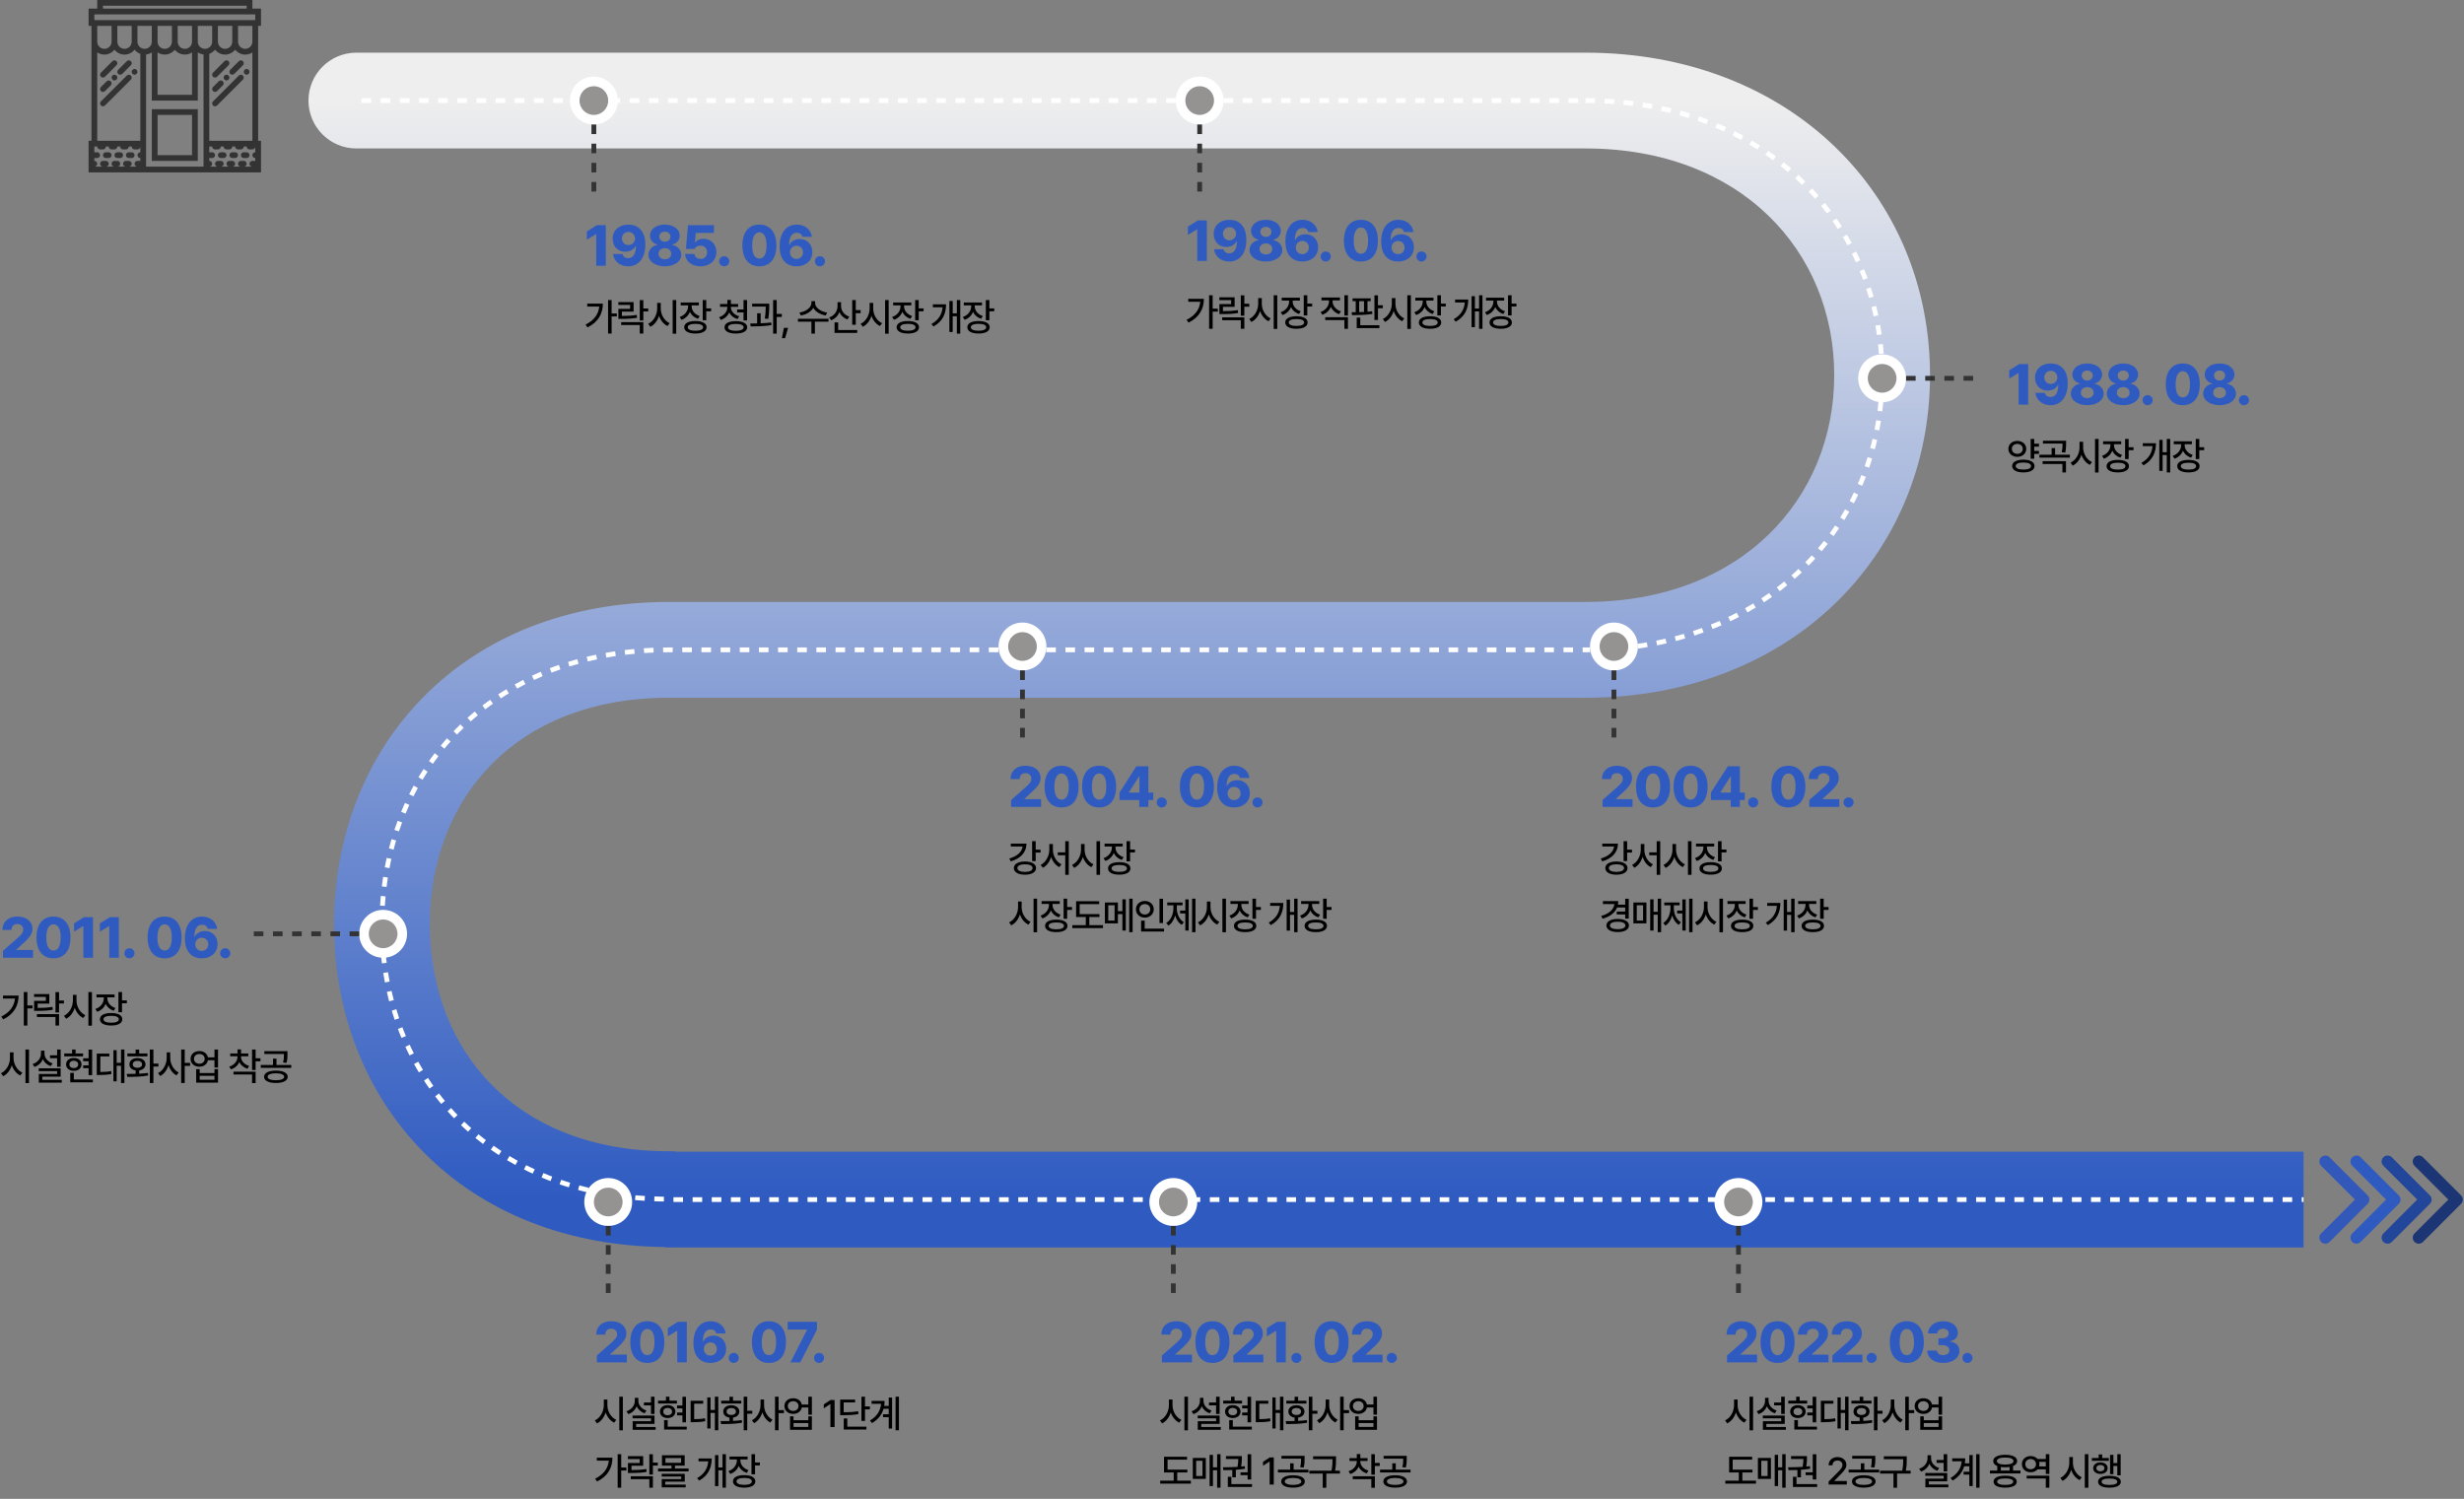 <svg width="1029" height="626" viewBox="0 0 1029 626" fill="none" xmlns="http://www.w3.org/2000/svg">
<rect x="0" y="0" width="1029" height="626" fill="#808080" stroke="none"/>
<g clip-path="url(#clip0_625_4465)">
<path d="M107.8 15.6V10.8H109V3.6H105.4V0H40.6V3.6H37V10.8H38.2V15.6V17.4V58.8H37V72H58.6H61H85H87.4H109V58.8H107.8V17.4V15.6ZM105.4 15.6V17.4C105.4 19.055 104.055 20.4 102.4 20.4C100.745 20.4 99.4 19.055 99.4 17.4V10.8H105.4V15.6ZM97 17.4C97 19.055 95.655 20.4 94 20.4C92.345 20.4 91 19.055 91 17.4V10.8H97V17.4ZM88.6 17.4C88.6 18.818 87.61 20.002 86.285 20.314L85.98 20.359C85.856 20.376 85.73 20.4 85.6 20.4C83.945 20.4 82.6 19.055 82.6 17.4V10.8H88.6V17.4ZM59.975 20.352L59.711 20.312C58.389 20 57.4 18.817 57.4 17.4V10.8H63.4V17.4C63.4 19.055 62.055 20.4 60.4 20.4C60.27 20.4 60.144 20.376 59.975 20.352ZM55 17.4C55 19.055 53.655 20.4 52 20.4C50.345 20.4 49 19.055 49 17.4V10.8H55V17.4ZM80.2 17.4C80.2 19.055 78.855 20.4 77.2 20.4C75.545 20.4 74.2 19.055 74.2 17.4V10.8H80.2V17.4ZM71.8 17.4C71.8 19.055 70.455 20.4 68.8 20.4C67.145 20.4 65.8 19.055 65.8 17.4V10.8H71.8V17.4ZM65.8 21.886C65.808 21.892 65.819 21.895 65.828 21.901C66.08 22.068 66.348 22.212 66.628 22.336C66.678 22.358 66.729 22.379 66.78 22.4C67.065 22.516 67.359 22.61 67.666 22.675C67.712 22.685 67.757 22.691 67.803 22.699C68.127 22.76 68.458 22.8 68.8 22.8C69.142 22.8 69.473 22.76 69.798 22.699C69.844 22.691 69.89 22.685 69.935 22.675C70.241 22.609 70.535 22.516 70.821 22.4C70.872 22.38 70.923 22.358 70.973 22.336C71.253 22.212 71.52 22.068 71.774 21.901C71.812 21.876 71.848 21.847 71.886 21.821C72.144 21.64 72.392 21.443 72.614 21.221C72.62 21.215 72.626 21.208 72.632 21.2C72.761 21.07 72.886 20.934 73.001 20.79C73.118 20.934 73.241 21.07 73.371 21.2C73.377 21.206 73.383 21.214 73.389 21.221C73.611 21.443 73.858 21.64 74.116 21.821C74.153 21.847 74.189 21.875 74.229 21.901C74.481 22.068 74.75 22.212 75.029 22.336C75.08 22.358 75.13 22.379 75.182 22.4C75.466 22.516 75.76 22.61 76.067 22.675C76.113 22.685 76.158 22.691 76.204 22.699C76.527 22.76 76.858 22.8 77.2 22.8C77.542 22.8 77.873 22.76 78.198 22.699C78.244 22.691 78.29 22.685 78.335 22.675C78.641 22.609 78.935 22.516 79.221 22.4C79.272 22.38 79.323 22.358 79.373 22.336C79.653 22.212 79.92 22.068 80.174 21.901C80.182 21.895 80.193 21.892 80.201 21.886V39.6H65.8V21.886ZM43 2.4H103V3.6H43V2.4ZM39.4 6H40.6H105.4H106.6V8.4H99.4H97H91H88.6H82.6H80.2H74.2H71.8H65.8H63.4H57.4H55H49H46.6H39.4V6ZM46.6 10.8V17.4C46.6 19.055 45.255 20.4 43.6 20.4C41.945 20.4 40.6 19.055 40.6 17.4V15.6V10.8H46.6ZM40.6 21.886C41.459 22.462 42.49 22.8 43.6 22.8C45.305 22.8 46.81 21.99 47.8 20.753C48.79 21.99 50.295 22.8 52 22.8C53.705 22.8 55.21 21.99 56.2 20.753C56.822 21.53 57.645 22.128 58.6 22.469V58.8H40.6V21.886ZM53.8 69.6C54.464 69.6 55 69.064 55 68.4C55 67.736 54.464 67.2 53.8 67.2H52.6C51.936 67.2 51.4 67.736 51.4 68.4C51.4 69.064 51.936 69.6 52.6 69.6H49C49.664 69.6 50.2 69.064 50.2 68.4C50.2 67.736 49.664 67.2 49 67.2H47.8C47.136 67.2 46.6 67.736 46.6 68.4C46.6 69.064 47.136 69.6 47.8 69.6H44.2C44.864 69.6 45.4 69.064 45.4 68.4C45.4 67.736 44.864 67.2 44.2 67.2H43C42.336 67.2 41.8 67.736 41.8 68.4C41.8 69.064 42.336 69.6 43 69.6H39.4C40.064 69.6 40.6 69.064 40.6 68.4C40.6 67.736 40.064 67.2 39.4 67.2V66H40.6C41.264 66 41.8 65.464 41.8 64.8C41.8 64.136 41.264 63.6 40.6 63.6H39.4V61.2H40.6C40.6 61.864 41.136 62.4 41.8 62.4H43C43.664 62.4 44.2 61.864 44.2 61.2H45.4C45.4 61.864 45.936 62.4 46.6 62.4H47.8C48.464 62.4 49 61.864 49 61.2H50.2C50.2 61.864 50.736 62.4 51.4 62.4H52.6C53.264 62.4 53.8 61.864 53.8 61.2H55C55 61.864 55.536 62.4 56.2 62.4H57.4C58.064 62.4 58.6 61.864 58.6 61.2V63.6C57.936 63.6 57.4 64.136 57.4 64.8C57.4 65.464 57.936 66 58.6 66V67.2H57.4C56.736 67.2 56.2 67.736 56.2 68.4C56.2 69.064 56.736 69.6 57.4 69.6H53.8ZM85 69.6H61V58.8V22.768C61.085 22.758 61.162 22.728 61.246 22.715C61.425 22.686 61.598 22.648 61.772 22.602C61.942 22.556 62.109 22.507 62.273 22.446C62.44 22.384 62.601 22.313 62.76 22.235C62.915 22.159 63.065 22.08 63.21 21.99C63.272 21.952 63.341 21.926 63.401 21.886V42H82.601V21.886C82.661 21.926 82.731 21.952 82.792 21.99C82.938 22.08 83.088 22.159 83.242 22.235C83.402 22.313 83.561 22.384 83.729 22.446C83.892 22.507 84.059 22.556 84.231 22.602C84.404 22.648 84.576 22.686 84.756 22.715C84.84 22.728 84.917 22.758 85.002 22.768V58.8V69.6H85ZM101.8 69.6C102.464 69.6 103 69.064 103 68.4C103 67.736 102.464 67.2 101.8 67.2H100.6C99.936 67.2 99.4 67.736 99.4 68.4C99.4 69.064 99.936 69.6 100.6 69.6H97C97.664 69.6 98.2 69.064 98.2 68.4C98.2 67.736 97.664 67.2 97 67.2H95.8C95.136 67.2 94.6 67.736 94.6 68.4C94.6 69.064 95.136 69.6 95.8 69.6H92.2C92.864 69.6 93.4 69.064 93.4 68.4C93.4 67.736 92.864 67.2 92.2 67.2H91C90.336 67.2 89.8 67.736 89.8 68.4C89.8 69.064 90.336 69.6 91 69.6H87.4C88.064 69.6 88.6 69.064 88.6 68.4C88.6 67.736 88.064 67.2 87.4 67.2V66H88.6C89.264 66 89.8 65.464 89.8 64.8C89.8 64.136 89.264 63.6 88.6 63.6H87.4V61.2H88.6C88.6 61.864 89.136 62.4 89.8 62.4H91C91.664 62.4 92.2 61.864 92.2 61.2H93.4C93.4 61.864 93.936 62.4 94.6 62.4H95.8C96.464 62.4 97 61.864 97 61.2H98.2C98.2 61.864 98.736 62.4 99.4 62.4H100.6C101.264 62.4 101.8 61.864 101.8 61.2H103C103 61.864 103.536 62.4 104.2 62.4H105.4C106.064 62.4 106.6 61.864 106.6 61.2V63.6C105.936 63.6 105.4 64.136 105.4 64.8C105.4 65.464 105.936 66 106.6 66V67.2H105.4C104.736 67.2 104.2 67.736 104.2 68.4C104.2 69.064 104.736 69.6 105.4 69.6H101.8ZM87.4 58.8V22.469C88.355 22.128 89.178 21.53 89.8 20.753C90.79 21.99 92.295 22.8 94 22.8C95.705 22.8 97.21 21.99 98.2 20.753C99.19 21.99 100.695 22.8 102.4 22.8C103.51 22.8 104.541 22.462 105.4 21.886V58.8H87.4Z" fill="#333333"/>
<path d="M63.4 67.2H82.6V45.6H63.4V67.2ZM65.8 48H80.2V64.8H65.8V48Z" fill="#333333"/>
<path d="M45.4 63.6H44.2C43.536 63.6 43 64.136 43 64.8C43 65.463 43.536 66 44.2 66H45.4C46.064 66 46.6 65.463 46.6 64.8C46.6 64.136 46.064 63.6 45.4 63.6Z" fill="#333333"/>
<path d="M55 63.6H53.8C53.136 63.6 52.6 64.136 52.6 64.8C52.6 65.463 53.136 66 53.8 66H55C55.664 66 56.2 65.463 56.2 64.8C56.2 64.136 55.664 63.6 55 63.6Z" fill="#333333"/>
<path d="M50.2 63.6H49C48.336 63.6 47.8 64.136 47.8 64.8C47.8 65.463 48.336 66 49 66H50.2C50.863 66 51.4 65.463 51.4 64.8C51.4 64.136 50.863 63.6 50.2 63.6Z" fill="#333333"/>
<path d="M93.4 63.6H92.2C91.536 63.6 91 64.136 91 64.8C91 65.463 91.536 66 92.2 66H93.4C94.064 66 94.6 65.463 94.6 64.8C94.6 64.136 94.064 63.6 93.4 63.6Z" fill="#333333"/>
<path d="M103 63.6H101.8C101.136 63.6 100.6 64.136 100.6 64.8C100.6 65.463 101.136 66 101.8 66H103C103.664 66 104.2 65.463 104.2 64.8C104.2 64.136 103.664 63.6 103 63.6Z" fill="#333333"/>
<path d="M98.2 63.6H97C96.336 63.6 95.8 64.136 95.8 64.8C95.8 65.463 96.336 66 97 66H98.2C98.863 66 99.4 65.463 99.4 64.8C99.4 64.136 98.863 63.6 98.2 63.6Z" fill="#333333"/>
<path d="M43 32.4C43.307 32.4 43.614 32.282 43.849 32.048L48.648 27.248C49.118 26.779 49.118 26.02 48.648 25.551C48.179 25.082 47.421 25.082 46.952 25.551L42.152 30.351C41.682 30.82 41.682 31.579 42.152 32.048C42.386 32.282 42.693 32.4 43 32.4Z" fill="#333333"/>
<path d="M43 38.4C43.307 38.4 43.614 38.282 43.849 38.048L46.248 35.648C46.718 35.179 46.718 34.421 46.248 33.952C45.779 33.482 45.021 33.482 44.552 33.952L42.152 36.352C41.682 36.821 41.682 37.579 42.152 38.048C42.386 38.282 42.693 38.4 43 38.4Z" fill="#333333"/>
<path d="M46.948 31.548C46.731 31.775 46.6 32.088 46.6 32.4C46.6 32.724 46.731 33.024 46.948 33.252C47.175 33.468 47.488 33.6 47.8 33.6C48.124 33.6 48.424 33.468 48.652 33.252C48.868 33.024 49 32.724 49 32.4C49 32.088 48.868 31.775 48.652 31.548C48.208 31.104 47.404 31.104 46.948 31.548Z" fill="#333333"/>
<path d="M49.351 30.848C49.585 31.082 49.893 31.2 50.2 31.2C50.507 31.2 50.814 31.082 51.048 30.848L54.648 27.248C55.117 26.779 55.117 26.02 54.648 25.551C54.179 25.082 53.421 25.082 52.951 25.551L49.351 29.151C48.882 29.62 48.882 30.379 49.351 30.848Z" fill="#333333"/>
<path d="M52.952 31.551L42.152 42.351C41.682 42.82 41.682 43.579 42.152 44.048C42.386 44.282 42.693 44.4 43 44.4C43.307 44.4 43.614 44.282 43.849 44.048L54.648 33.248C55.118 32.779 55.118 32.02 54.648 31.551C54.179 31.082 53.421 31.082 52.952 31.551Z" fill="#333333"/>
<path d="M57.052 29.148C56.608 28.704 55.779 28.704 55.348 29.148C55.131 29.375 55 29.675 55 30C55 30.324 55.131 30.624 55.348 30.852C55.575 31.068 55.875 31.2 56.2 31.2C56.524 31.2 56.824 31.068 57.052 30.852C57.268 30.624 57.4 30.324 57.4 30C57.4 29.675 57.268 29.375 57.052 29.148Z" fill="#333333"/>
<path d="M89.8 32.4C90.107 32.4 90.414 32.282 90.648 32.048L95.448 27.248C95.918 26.779 95.918 26.02 95.448 25.551C94.979 25.082 94.221 25.082 93.751 25.551L88.951 30.351C88.482 30.82 88.482 31.579 88.951 32.048C89.186 32.282 89.493 32.4 89.8 32.4Z" fill="#333333"/>
<path d="M89.8 38.4C90.107 38.4 90.414 38.282 90.648 38.048L93.048 35.648C93.517 35.179 93.517 34.421 93.048 33.952C92.579 33.482 91.821 33.482 91.352 33.952L88.951 36.352C88.482 36.821 88.482 37.579 88.951 38.048C89.186 38.282 89.493 38.4 89.8 38.4Z" fill="#333333"/>
<path d="M93.748 31.548C93.531 31.775 93.4 32.088 93.4 32.4C93.4 32.712 93.531 33.024 93.748 33.252C93.975 33.468 94.275 33.6 94.6 33.6C94.912 33.6 95.224 33.468 95.452 33.252C95.668 33.024 95.8 32.712 95.8 32.4C95.8 32.088 95.668 31.775 95.452 31.548C94.996 31.104 94.192 31.104 93.748 31.548Z" fill="#333333"/>
<path d="M96.152 30.848C96.386 31.082 96.693 31.2 97 31.2C97.307 31.2 97.615 31.082 97.849 30.848L101.449 27.248C101.918 26.779 101.918 26.02 101.449 25.551C100.979 25.082 100.221 25.082 99.752 25.551L96.152 29.151C95.683 29.62 95.683 30.379 96.152 30.848Z" fill="#333333"/>
<path d="M99.751 31.551L88.951 42.351C88.482 42.82 88.482 43.579 88.951 44.048C89.186 44.282 89.493 44.4 89.8 44.4C90.107 44.4 90.414 44.282 90.648 44.048L101.448 33.248C101.918 32.779 101.918 32.02 101.448 31.551C100.979 31.082 100.221 31.082 99.751 31.551Z" fill="#333333"/>
<path d="M103.852 29.148C103.408 28.704 102.592 28.704 102.148 29.148C101.931 29.375 101.8 29.675 101.8 30C101.8 30.324 101.931 30.624 102.148 30.852C102.375 31.068 102.688 31.2 103 31.2C103.312 31.2 103.624 31.068 103.852 30.852C104.068 30.624 104.2 30.312 104.2 30C104.2 29.688 104.068 29.375 103.852 29.148Z" fill="#333333"/>
</g>
<path d="M148.818 22C137.773 22 128.818 30.954 128.818 42C128.818 53.046 137.773 62 148.818 62V22ZM279.364 500.809L283.48 481.237L281.444 480.809H279.364V500.809ZM280.273 501L276.157 520.572L278.192 521H280.273V501ZM148.818 62H662.591V22H148.818V62ZM662.591 22H662.137V62H662.591V22ZM662.137 62C727.115 62 766 105.104 766 156.702H806C806 81.609 747.776 22 662.137 22V62ZM766 156.702C766 208.301 727.115 251.404 662.137 251.404V291.404C747.776 291.404 806 231.796 806 156.702H766ZM662.137 291.404H662.591V251.404H662.137V291.404ZM662.591 251.404H279.364V291.404H662.591V251.404ZM279.364 251.404C236.982 251.404 201.697 265.964 176.979 290.929C152.357 315.797 139.5 349.701 139.5 386.107H179.5C179.5 359.166 188.921 335.719 205.403 319.072C221.789 302.523 246.436 291.404 279.364 291.404V251.404ZM139.5 386.107C139.5 422.512 152.357 456.417 176.979 481.284C201.697 506.249 236.982 520.809 279.364 520.809V480.809C246.436 480.809 221.789 469.69 205.403 453.141C188.921 436.494 179.5 413.047 179.5 386.107H139.5ZM275.247 520.381L276.157 520.572L284.389 481.428L283.48 481.237L275.247 520.381ZM280.273 521H962V481H280.273V521Z" fill="url(#paint0_linear_625_4465)"/>
<path d="M151 42H662.591H662.137C737.446 42 786 93.356 786 156.702C786 220.048 737.446 271.404 662.137 271.404H662.591H279.364C204.055 271.404 159.5 322.76 159.5 386.107C159.5 449.453 204.055 500.809 279.364 500.809L280.273 501H962" stroke="white" stroke-width="2" stroke-miterlimit="10" stroke-dasharray="4 4"/>
<path d="M988.768 502.768C989.744 501.791 989.744 500.209 988.768 499.232L972.858 483.322C971.882 482.346 970.299 482.346 969.322 483.322C968.346 484.299 968.346 485.882 969.322 486.858L983.464 501L969.322 515.142C968.346 516.118 968.346 517.701 969.322 518.678C970.299 519.654 971.882 519.654 972.858 518.678L988.768 502.768ZM986 503.5H987V498.5H986V503.5Z" fill="#3258B9"/>
<path d="M1001.77 502.768C1002.74 501.791 1002.74 500.209 1001.77 499.232L985.858 483.322C984.882 482.346 983.299 482.346 982.322 483.322C981.346 484.299 981.346 485.882 982.322 486.858L996.464 501L982.322 515.142C981.346 516.118 981.346 517.701 982.322 518.678C983.299 519.654 984.882 519.654 985.858 518.678L1001.77 502.768ZM999 503.5H1000V498.5H999V503.5Z" fill="#2F5BC1"/>
<path d="M1014.77 502.768C1015.74 501.791 1015.74 500.209 1014.77 499.232L998.858 483.322C997.882 482.346 996.299 482.346 995.322 483.322C994.346 484.299 994.346 485.882 995.322 486.858L1009.46 501L995.322 515.142C994.346 516.118 994.346 517.701 995.322 518.678C996.299 519.654 997.882 519.654 998.858 518.678L1014.77 502.768ZM1012 503.5H1013V498.5H1012V503.5Z" fill="#22469A"/>
<path d="M1027.77 502.768C1028.74 501.791 1028.74 500.209 1027.77 499.232L1011.86 483.322C1010.88 482.346 1009.3 482.346 1008.32 483.322C1007.35 484.299 1007.35 485.882 1008.32 486.858L1022.46 501L1008.32 515.142C1007.35 516.118 1007.35 517.701 1008.32 518.678C1009.3 519.654 1010.88 519.654 1011.86 518.678L1027.77 502.768ZM1025 503.5H1026V498.5H1025V503.5Z" fill="#1C3575"/>
<circle cx="501" cy="42" r="10" fill="white"/>
<circle cx="501" cy="42" r="6" fill="#959292"/>
<path d="M501 52V80" stroke="#333333" stroke-width="2" stroke-dasharray="4 4"/>
<circle cx="786" cy="158" r="10" transform="rotate(-90 786 158)" fill="white"/>
<circle cx="786" cy="158" r="6" transform="rotate(-90 786 158)" fill="#959292"/>
<path d="M796 158L824 158" stroke="#333333" stroke-width="2" stroke-dasharray="4 4"/>
<path d="M504 92.031V109H499.992V95.781H499.898L496.078 98.125V94.656L500.273 92.031H504ZM513.441 91.797C517.132 91.809 520.484 94.012 520.496 100.141C520.507 105.824 517.683 109.234 513.347 109.234C509.761 109.234 507.347 106.984 507.019 104.078H510.98C511.226 105.215 512.14 105.824 513.347 105.812C515.48 105.824 516.546 103.855 516.558 100.727H516.441C515.703 102.238 513.992 103.152 512.082 103.141C509.023 103.152 506.855 100.879 506.855 97.75C506.832 94.246 509.503 91.785 513.441 91.797ZM510.722 97.609C510.746 99.156 511.859 100.34 513.441 100.352C515 100.34 516.195 99.121 516.183 97.609C516.171 96.098 515.023 94.879 513.464 94.867C511.871 94.879 510.711 96.074 510.722 97.609ZM528.671 109.234C524.675 109.234 521.792 107.172 521.804 104.406C521.792 102.297 523.48 100.586 525.624 100.258V100.141C523.749 99.789 522.437 98.254 522.437 96.391C522.437 93.731 525.073 91.797 528.671 91.797C532.245 91.797 534.882 93.742 534.882 96.391C534.882 98.266 533.534 99.789 531.694 100.141V100.258C533.804 100.586 535.515 102.297 535.515 104.406C535.515 107.172 532.632 109.234 528.671 109.234ZM525.999 103.984C525.987 105.32 527.077 106.27 528.671 106.281C530.241 106.27 531.319 105.32 531.319 103.984C531.319 102.648 530.194 101.664 528.671 101.664C527.112 101.664 525.987 102.637 525.999 103.984ZM526.351 96.812C526.339 98.043 527.312 98.922 528.671 98.922C530.007 98.922 530.98 98.043 530.968 96.812C530.98 95.606 530.019 94.75 528.671 94.75C527.3 94.75 526.339 95.606 526.351 96.812ZM543.878 109.234C540.175 109.223 536.8 107.02 536.8 100.82C536.823 95.195 539.635 91.797 543.971 91.797C547.534 91.797 549.948 94.059 550.276 96.906H546.339C546.081 95.805 545.167 95.207 543.971 95.219C541.827 95.207 540.76 97.176 540.76 100.258H540.878C541.604 98.723 543.315 97.82 545.214 97.82C548.284 97.82 550.475 100.105 550.464 103.258C550.475 106.797 547.792 109.234 543.878 109.234ZM541.135 103.398C541.135 104.934 542.284 106.152 543.854 106.141C545.436 106.152 546.596 104.957 546.573 103.375C546.596 101.816 545.448 100.633 543.878 100.633C542.307 100.633 541.135 101.84 541.135 103.398ZM553.647 109.234C552.487 109.234 551.514 108.285 551.537 107.102C551.514 105.953 552.487 105.016 553.647 105.016C554.772 105.016 555.768 105.953 555.78 107.102C555.768 108.285 554.772 109.234 553.647 109.234ZM568.333 109.234C563.927 109.234 561.232 106.082 561.232 100.516C561.232 94.949 563.927 91.797 568.333 91.797C572.74 91.797 575.447 94.973 575.435 100.516C575.447 106.094 572.74 109.234 568.333 109.234ZM565.333 100.516C565.322 104.277 566.529 105.977 568.333 105.977C570.138 105.977 571.345 104.277 571.333 100.516C571.333 96.812 570.138 95.043 568.333 95.031C566.541 95.043 565.345 96.812 565.333 100.516ZM583.868 109.234C580.165 109.223 576.79 107.02 576.79 100.82C576.814 95.195 579.626 91.797 583.962 91.797C587.524 91.797 589.939 94.059 590.267 96.906H586.329C586.071 95.805 585.157 95.207 583.962 95.219C581.817 95.207 580.751 97.176 580.751 100.258H580.868C581.595 98.723 583.306 97.82 585.204 97.82C588.274 97.82 590.466 100.105 590.454 103.258C590.466 106.797 587.782 109.234 583.868 109.234ZM581.126 103.398C581.126 104.934 582.274 106.152 583.845 106.141C585.427 106.152 586.587 104.957 586.564 103.375C586.587 101.816 585.439 100.633 583.868 100.633C582.298 100.633 581.126 101.84 581.126 103.398ZM593.637 109.234C592.477 109.234 591.505 108.285 591.528 107.102C591.505 105.953 592.477 105.016 593.637 105.016C594.762 105.016 595.758 105.953 595.77 107.102C595.758 108.285 594.762 109.234 593.637 109.234Z" fill="#2F5BC1"/>
<path d="M506.422 123.328V128.906H508.594V130.141H506.422V137.312H504.938V123.328H506.422ZM495.531 133.578C499.039 131.828 500.945 129.297 501.25 126.031H496.234V124.797H502.766C502.75 128.844 500.969 132.461 496.359 134.734L495.531 133.578ZM515.597 124.156V128.156H510.722V129.953C513.152 129.938 514.871 129.859 516.91 129.516L517.066 130.719C514.902 131.086 513.05 131.18 510.363 131.172H509.238V127H514.144V125.359H509.222V124.156H515.597ZM510.41 133.75V132.547H519.66V137.312H518.175V133.75H510.41ZM518.175 131.844V123.344H519.66V126.844H521.707V128.078H519.66V131.844H518.175ZM526.944 126.891C526.929 129.445 528.476 132.023 530.648 132.984L529.757 134.156C528.148 133.391 526.874 131.82 526.218 129.906C525.569 131.961 524.28 133.648 522.601 134.469L521.694 133.219C523.898 132.242 525.444 129.562 525.444 126.891V124.5H526.944V126.891ZM531.913 137.359V123.328H533.398V137.359H531.913ZM539.839 125.906C539.831 127.688 541.073 129.312 543.198 129.984L542.495 131.141C540.901 130.633 539.737 129.578 539.12 128.25C538.51 129.781 537.284 130.992 535.604 131.578L534.839 130.391C537.026 129.672 538.346 127.867 538.354 125.922V125.531H535.276V124.328H542.854V125.531H539.839V125.906ZM536.729 134.672C536.729 133.031 538.518 132.07 541.432 132.078C544.315 132.07 546.073 133.031 546.073 134.672C546.073 136.336 544.315 137.305 541.432 137.297C538.518 137.305 536.729 136.336 536.729 134.672ZM538.214 134.672C538.206 135.609 539.409 136.133 541.432 136.125C543.44 136.133 544.628 135.609 544.62 134.672C544.628 133.758 543.44 133.242 541.432 133.25C539.409 133.242 538.206 133.758 538.214 134.672ZM544.464 131.734V123.328H545.948V126.797H547.979V128.016H545.948V131.734H544.464ZM556.502 125.844C556.502 127.641 557.838 129.367 560.002 130.047L559.236 131.203C557.627 130.672 556.408 129.57 555.775 128.164C555.143 129.68 553.9 130.883 552.236 131.469L551.471 130.328C553.65 129.57 554.994 127.742 555.002 125.844V125.453H551.861V124.25H559.58V125.453H556.502V125.844ZM553.439 133.688V132.484H562.924V137.328H561.439V133.688H553.439ZM561.439 131.781V123.328H562.924V131.781H561.439ZM572.412 124.594V125.797H571.083V130.188C571.748 130.141 572.396 130.078 573.021 130L573.115 131.109C570.294 131.555 567.029 131.617 564.63 131.625L564.458 130.406C564.998 130.406 565.576 130.398 566.177 130.391V125.797H564.849V124.594H572.412ZM566.583 137.031V132.656H568.068V135.828H576.052V137.031H566.583ZM567.615 130.359C568.279 130.336 568.951 130.312 569.63 130.281V125.797H567.615V130.359ZM573.974 133.641V123.344H575.458V127.484H577.49V128.734H575.458V133.641H573.974ZM582.743 126.891C582.728 129.445 584.274 132.023 586.446 132.984L585.556 134.156C583.946 133.391 582.673 131.82 582.017 129.906C581.368 131.961 580.079 133.648 578.399 134.469L577.493 133.219C579.696 132.242 581.243 129.562 581.243 126.891V124.5H582.743V126.891ZM587.712 137.359V123.328H589.196V137.359H587.712ZM595.637 125.906C595.63 127.688 596.872 129.312 598.997 129.984L598.294 131.141C596.7 130.633 595.536 129.578 594.919 128.25C594.309 129.781 593.083 130.992 591.403 131.578L590.637 130.391C592.825 129.672 594.145 127.867 594.153 125.922V125.531H591.075V124.328H598.653V125.531H595.637V125.906ZM592.528 134.672C592.528 133.031 594.317 132.07 597.231 132.078C600.114 132.07 601.872 133.031 601.872 134.672C601.872 136.336 600.114 137.305 597.231 137.297C594.317 137.305 592.528 136.336 592.528 134.672ZM594.012 134.672C594.005 135.609 595.208 136.133 597.231 136.125C599.239 136.133 600.426 135.609 600.419 134.672C600.426 133.758 599.239 133.242 597.231 133.25C595.208 133.242 594.005 133.758 594.012 134.672ZM600.262 131.734V123.328H601.747V126.797H603.778V128.016H601.747V131.734H600.262ZM619.098 123.328V137.328H617.676V130.062H615.941V136.656H614.551V123.703H615.941V128.859H617.676V123.328H619.098ZM607.066 133.328C610.176 131.562 611.48 129.18 611.715 126.328H607.66V125.109H613.16C613.152 128.789 611.933 132.102 607.926 134.359L607.066 133.328ZM625.148 125.906C625.14 127.688 626.382 129.312 628.507 129.984L627.804 131.141C626.21 130.633 625.046 129.578 624.429 128.25C623.82 129.781 622.593 130.992 620.913 131.578L620.148 130.391C622.335 129.672 623.656 127.867 623.663 125.922V125.531H620.585V124.328H628.163V125.531H625.148V125.906ZM622.038 134.672C622.038 133.031 623.828 132.07 626.742 132.078C629.624 132.07 631.382 133.031 631.382 134.672C631.382 136.336 629.624 137.305 626.742 137.297C623.828 137.305 622.038 136.336 622.038 134.672ZM623.523 134.672C623.515 135.609 624.718 136.133 626.742 136.125C628.749 136.133 629.937 135.609 629.929 134.672C629.937 133.758 628.749 133.242 626.742 133.25C624.718 133.242 623.515 133.758 623.523 134.672ZM629.773 131.734V123.328H631.257V126.797H633.288V128.016H631.257V131.734H629.773Z" fill="black"/>
<circle cx="427" cy="270" r="10" fill="white"/>
<circle cx="427" cy="270" r="6" fill="#959292"/>
<path d="M427 280V308" stroke="#333333" stroke-width="2" stroke-dasharray="4 4"/>
<circle cx="674" cy="270" r="10" fill="white"/>
<circle cx="674" cy="270" r="6" fill="#959292"/>
<path d="M674 280V308" stroke="#333333" stroke-width="2" stroke-dasharray="4 4"/>
<path d="M847 152.031V169H842.992V155.781H842.898L839.078 158.125V154.656L843.273 152.031H847ZM856.441 151.797C860.132 151.809 863.484 154.012 863.496 160.141C863.507 165.824 860.683 169.234 856.347 169.234C852.761 169.234 850.347 166.984 850.019 164.078H853.98C854.226 165.215 855.14 165.824 856.347 165.812C858.48 165.824 859.546 163.855 859.558 160.727H859.441C858.703 162.238 856.992 163.152 855.082 163.141C852.023 163.152 849.855 160.879 849.855 157.75C849.832 154.246 852.503 151.785 856.441 151.797ZM853.722 157.609C853.746 159.156 854.859 160.34 856.441 160.352C858 160.34 859.195 159.121 859.183 157.609C859.171 156.098 858.023 154.879 856.464 154.867C854.871 154.879 853.711 156.074 853.722 157.609ZM871.671 169.234C867.675 169.234 864.792 167.172 864.804 164.406C864.792 162.297 866.48 160.586 868.624 160.258V160.141C866.749 159.789 865.437 158.254 865.437 156.391C865.437 153.73 868.073 151.797 871.671 151.797C875.245 151.797 877.882 153.742 877.882 156.391C877.882 158.266 876.534 159.789 874.694 160.141V160.258C876.804 160.586 878.515 162.297 878.515 164.406C878.515 167.172 875.632 169.234 871.671 169.234ZM868.999 163.984C868.987 165.32 870.077 166.27 871.671 166.281C873.241 166.27 874.319 165.32 874.319 163.984C874.319 162.648 873.194 161.664 871.671 161.664C870.112 161.664 868.987 162.637 868.999 163.984ZM869.351 156.812C869.339 158.043 870.312 158.922 871.671 158.922C873.007 158.922 873.98 158.043 873.968 156.812C873.98 155.605 873.019 154.75 871.671 154.75C870.3 154.75 869.339 155.605 869.351 156.812ZM886.714 169.234C882.718 169.234 879.835 167.172 879.846 164.406C879.835 162.297 881.522 160.586 883.667 160.258V160.141C881.792 159.789 880.479 158.254 880.479 156.391C880.479 153.73 883.116 151.797 886.714 151.797C890.288 151.797 892.925 153.742 892.925 156.391C892.925 158.266 891.577 159.789 889.737 160.141V160.258C891.846 160.586 893.557 162.297 893.557 164.406C893.557 167.172 890.675 169.234 886.714 169.234ZM884.042 163.984C884.03 165.32 885.12 166.27 886.714 166.281C888.284 166.27 889.362 165.32 889.362 163.984C889.362 162.648 888.237 161.664 886.714 161.664C885.155 161.664 884.03 162.637 884.042 163.984ZM884.393 156.812C884.382 158.043 885.354 158.922 886.714 158.922C888.05 158.922 889.022 158.043 889.01 156.812C889.022 155.605 888.061 154.75 886.714 154.75C885.343 154.75 884.382 155.605 884.393 156.812ZM896.881 169.234C895.721 169.234 894.748 168.285 894.772 167.102C894.748 165.953 895.721 165.016 896.881 165.016C898.006 165.016 899.002 165.953 899.014 167.102C899.002 168.285 898.006 169.234 896.881 169.234ZM911.568 169.234C907.162 169.234 904.466 166.082 904.466 160.516C904.466 154.949 907.162 151.797 911.568 151.797C915.974 151.797 918.681 154.973 918.669 160.516C918.681 166.094 915.974 169.234 911.568 169.234ZM908.568 160.516C908.556 164.277 909.763 165.977 911.568 165.977C913.373 165.977 914.58 164.277 914.568 160.516C914.568 156.812 913.373 155.043 911.568 155.031C909.775 155.043 908.58 156.812 908.568 160.516ZM926.939 169.234C922.942 169.234 920.06 167.172 920.071 164.406C920.06 162.297 921.747 160.586 923.892 160.258V160.141C922.017 159.789 920.704 158.254 920.704 156.391C920.704 153.73 923.341 151.797 926.939 151.797C930.513 151.797 933.149 153.742 933.149 156.391C933.149 158.266 931.802 159.789 929.962 160.141V160.258C932.071 160.586 933.782 162.297 933.782 164.406C933.782 167.172 930.899 169.234 926.939 169.234ZM924.267 163.984C924.255 165.32 925.345 166.27 926.939 166.281C928.509 166.27 929.587 165.32 929.587 163.984C929.587 162.648 928.462 161.664 926.939 161.664C925.38 161.664 924.255 162.637 924.267 163.984ZM924.618 156.812C924.607 158.043 925.579 158.922 926.939 158.922C928.274 158.922 929.247 158.043 929.235 156.812C929.247 155.605 928.286 154.75 926.939 154.75C925.567 154.75 924.607 155.605 924.618 156.812ZM937.106 169.234C935.946 169.234 934.973 168.285 934.997 167.102C934.973 165.953 935.946 165.016 937.106 165.016C938.231 165.016 939.227 165.953 939.239 167.102C939.227 168.285 938.231 169.234 937.106 169.234Z" fill="#2F5BC1"/>
<path d="M851.5 185.312V186.531H849.516V188.312H851.5V189.547H849.516V191.594H848.031V183.328H849.516V185.312H851.5ZM838.734 187.469C838.719 185.5 840.312 184.141 842.453 184.141C844.602 184.141 846.172 185.5 846.188 187.469C846.172 189.422 844.602 190.789 842.453 190.797C840.312 190.789 838.719 189.422 838.734 187.469ZM840.188 187.469C840.172 188.711 841.141 189.531 842.453 189.547C843.766 189.531 844.727 188.711 844.734 187.469C844.727 186.234 843.766 185.383 842.453 185.391C841.141 185.383 840.172 186.234 840.188 187.469ZM840.297 194.641C840.297 192.961 842.109 191.977 845 191.969C847.859 191.977 849.641 192.961 849.641 194.641C849.641 196.312 847.859 197.305 845 197.297C842.109 197.305 840.297 196.312 840.297 194.641ZM841.781 194.641C841.773 195.594 842.977 196.117 845 196.109C847.008 196.117 848.195 195.594 848.188 194.641C848.195 193.703 847.008 193.164 845 193.172C842.977 193.164 841.773 193.703 841.781 194.641ZM864.41 189.906V191.109H851.675V189.906H856.785V187.141H858.238V189.906H864.41ZM853.019 193.781V192.594H862.785V197.328H861.285V193.781H853.019ZM853.16 185.25V184.078H862.832V185.109C862.816 186.164 862.816 187.398 862.488 189.016L860.988 188.875C861.332 187.359 861.347 186.25 861.347 185.25H853.16ZM869.944 186.891C869.929 189.445 871.476 192.023 873.648 192.984L872.757 194.156C871.148 193.391 869.874 191.82 869.218 189.906C868.569 191.961 867.28 193.648 865.601 194.469L864.694 193.219C866.898 192.242 868.444 189.562 868.444 186.891V184.5H869.944V186.891ZM874.913 197.359V183.328H876.398V197.359H874.913ZM882.839 185.906C882.831 187.688 884.073 189.312 886.198 189.984L885.495 191.141C883.901 190.633 882.737 189.578 882.12 188.25C881.51 189.781 880.284 190.992 878.604 191.578L877.839 190.391C880.026 189.672 881.346 187.867 881.354 185.922V185.531H878.276V184.328H885.854V185.531H882.839V185.906ZM879.729 194.672C879.729 193.031 881.518 192.07 884.432 192.078C887.315 192.07 889.073 193.031 889.073 194.672C889.073 196.336 887.315 197.305 884.432 197.297C881.518 197.305 879.729 196.336 879.729 194.672ZM881.214 194.672C881.206 195.609 882.409 196.133 884.432 196.125C886.44 196.133 887.628 195.609 887.62 194.672C887.628 193.758 886.44 193.242 884.432 193.25C882.409 193.242 881.206 193.758 881.214 194.672ZM887.464 191.734V183.328H888.948V186.797H890.979V188.016H888.948V191.734H887.464ZM906.299 183.328V197.328H904.877V190.062H903.143V196.656H901.752V183.703H903.143V188.859H904.877V183.328H906.299ZM894.268 193.328C897.377 191.562 898.682 189.18 898.916 186.328H894.861V185.109H900.361C900.353 188.789 899.135 192.102 895.127 194.359L894.268 193.328ZM912.349 185.906C912.341 187.688 913.583 189.312 915.708 189.984L915.005 191.141C913.412 190.633 912.248 189.578 911.63 188.25C911.021 189.781 909.794 190.992 908.115 191.578L907.349 190.391C909.537 189.672 910.857 187.867 910.865 185.922V185.531H907.787V184.328H915.365V185.531H912.349V185.906ZM909.24 194.672C909.24 193.031 911.029 192.07 913.943 192.078C916.826 192.07 918.583 193.031 918.583 194.672C918.583 196.336 916.826 197.305 913.943 197.297C911.029 197.305 909.24 196.336 909.24 194.672ZM910.724 194.672C910.716 195.609 911.919 196.133 913.943 196.125C915.951 196.133 917.138 195.609 917.13 194.672C917.138 193.758 915.951 193.242 913.943 193.25C911.919 193.242 910.716 193.758 910.724 194.672ZM916.974 191.734V183.328H918.458V186.797H920.49V188.016H918.458V191.734H916.974Z" fill="black"/>
<path d="M422.242 337V334.117L428.43 328.68C429.871 327.367 430.691 326.5 430.703 325.211C430.691 323.793 429.648 322.926 428.219 322.914C426.766 322.926 425.793 323.84 425.805 325.375H422.008C421.996 321.953 424.504 319.797 428.242 319.797C432.062 319.797 434.559 321.871 434.57 324.906C434.559 326.852 433.598 328.48 429.93 331.68L427.797 333.648V333.766H434.781V337H422.242ZM443.332 337.234C438.925 337.234 436.23 334.082 436.23 328.516C436.23 322.949 438.925 319.797 443.332 319.797C447.738 319.797 450.445 322.973 450.433 328.516C450.445 334.094 447.738 337.234 443.332 337.234ZM440.332 328.516C440.32 332.277 441.527 333.977 443.332 333.977C445.136 333.977 446.343 332.277 446.332 328.516C446.332 324.812 445.136 323.043 443.332 323.031C441.539 323.043 440.343 324.812 440.332 328.516ZM459.007 337.234C454.601 337.234 451.905 334.082 451.905 328.516C451.905 322.949 454.601 319.797 459.007 319.797C463.413 319.797 466.12 322.973 466.109 328.516C466.12 334.094 463.413 337.234 459.007 337.234ZM456.007 328.516C455.995 332.277 457.202 333.977 459.007 333.977C460.812 333.977 462.019 332.277 462.007 328.516C462.007 324.812 460.812 323.043 459.007 323.031C457.214 323.043 456.019 324.812 456.007 328.516ZM467.51 334.141V331.023L474.542 320.031H479.581V331H481.643V334.141H479.581V337H475.76V334.141H467.51ZM471.495 331H475.831V324.273H475.69L471.495 330.859V331ZM485.155 337.234C483.994 337.234 483.022 336.285 483.045 335.102C483.022 333.953 483.994 333.016 485.155 333.016C486.28 333.016 487.276 333.953 487.287 335.102C487.276 336.285 486.28 337.234 485.155 337.234ZM499.841 337.234C495.435 337.234 492.74 334.082 492.74 328.516C492.74 322.949 495.435 319.797 499.841 319.797C504.248 319.797 506.955 322.973 506.943 328.516C506.955 334.094 504.248 337.234 499.841 337.234ZM496.841 328.516C496.83 332.277 498.037 333.977 499.841 333.977C501.646 333.977 502.853 332.277 502.841 328.516C502.841 324.812 501.646 323.043 499.841 323.031C498.048 323.043 496.853 324.812 496.841 328.516ZM515.376 337.234C511.673 337.223 508.298 335.02 508.298 328.82C508.321 323.195 511.134 319.797 515.47 319.797C519.032 319.797 521.446 322.059 521.774 324.906H517.837C517.579 323.805 516.665 323.207 515.47 323.219C513.325 323.207 512.259 325.176 512.259 328.258H512.376C513.103 326.723 514.814 325.82 516.712 325.82C519.782 325.82 521.974 328.105 521.962 331.258C521.974 334.797 519.29 337.234 515.376 337.234ZM512.634 331.398C512.634 332.934 513.782 334.152 515.353 334.141C516.935 334.152 518.095 332.957 518.071 331.375C518.095 329.816 516.946 328.633 515.376 328.633C513.806 328.633 512.634 329.84 512.634 331.398ZM525.145 337.234C523.985 337.234 523.012 336.285 523.036 335.102C523.012 333.953 523.985 333.016 525.145 333.016C526.27 333.016 527.266 333.953 527.278 335.102C527.266 336.285 526.27 337.234 525.145 337.234Z" fill="#2F5BC1"/>
<path d="M432.516 351.328V354.859H434.547V356.062H432.516V359.641H431.031V351.328H432.516ZM421.5 358.547C424.781 357.625 426.789 355.797 427.062 353.531H422.125V352.328H428.672C428.672 355.945 426.211 358.562 422.109 359.75L421.5 358.547ZM423.406 362.547C423.391 360.844 425.234 359.789 428.047 359.797C430.867 359.789 432.672 360.844 432.672 362.547C432.672 364.266 430.867 365.305 428.047 365.312C425.234 365.305 423.391 364.266 423.406 362.547ZM424.875 362.547C424.867 363.531 426.086 364.133 428.047 364.141C429.992 364.133 431.219 363.531 431.219 362.547C431.219 361.562 429.992 360.961 428.047 360.969C426.086 360.961 424.867 361.562 424.875 362.547ZM439.707 354.891C439.707 357.453 441.144 360.008 443.285 360.969L442.378 362.156C440.793 361.359 439.589 359.781 438.972 357.867C438.355 359.883 437.136 361.586 435.519 362.422L434.582 361.219C436.753 360.18 438.199 357.484 438.207 354.891V352.5H439.707V354.891ZM441.738 357.188V355.984H444.863V351.328H446.332V365.359H444.863V357.188H441.738ZM452.944 354.891C452.929 357.445 454.476 360.023 456.648 360.984L455.757 362.156C454.148 361.391 452.874 359.82 452.218 357.906C451.569 359.961 450.28 361.648 448.601 362.469L447.694 361.219C449.898 360.242 451.444 357.562 451.444 354.891V352.5H452.944V354.891ZM457.913 365.359V351.328H459.398V365.359H457.913ZM465.839 353.906C465.831 355.688 467.073 357.312 469.198 357.984L468.495 359.141C466.901 358.633 465.737 357.578 465.12 356.25C464.51 357.781 463.284 358.992 461.604 359.578L460.839 358.391C463.026 357.672 464.346 355.867 464.354 353.922V353.531H461.276V352.328H468.854V353.531H465.839V353.906ZM462.729 362.672C462.729 361.031 464.518 360.07 467.432 360.078C470.315 360.07 472.073 361.031 472.073 362.672C472.073 364.336 470.315 365.305 467.432 365.297C464.518 365.305 462.729 364.336 462.729 362.672ZM464.214 362.672C464.206 363.609 465.409 364.133 467.432 364.125C469.44 364.133 470.628 363.609 470.62 362.672C470.628 361.758 469.44 361.242 467.432 361.25C465.409 361.242 464.206 361.758 464.214 362.672ZM470.464 359.734V351.328H471.948V354.797H473.979V356.016H471.948V359.734H470.464ZM426.656 378.891C426.641 381.445 428.188 384.023 430.359 384.984L429.469 386.156C427.859 385.391 426.586 383.82 425.93 381.906C425.281 383.961 423.992 385.648 422.312 386.469L421.406 385.219C423.609 384.242 425.156 381.562 425.156 378.891V376.5H426.656V378.891ZM431.625 389.359V375.328H433.109V389.359H431.625ZM439.55 377.906C439.543 379.688 440.785 381.312 442.91 381.984L442.207 383.141C440.613 382.633 439.449 381.578 438.832 380.25C438.222 381.781 436.996 382.992 435.316 383.578L434.55 382.391C436.738 381.672 438.058 379.867 438.066 377.922V377.531H434.988V376.328H442.566V377.531H439.55V377.906ZM436.441 386.672C436.441 385.031 438.23 384.07 441.144 384.078C444.027 384.07 445.785 385.031 445.785 386.672C445.785 388.336 444.027 389.305 441.144 389.297C438.23 389.305 436.441 388.336 436.441 386.672ZM437.925 386.672C437.918 387.609 439.121 388.133 441.144 388.125C443.152 388.133 444.339 387.609 444.332 386.672C444.339 385.758 443.152 385.242 441.144 385.25C439.121 385.242 437.918 385.758 437.925 386.672ZM444.175 383.734V375.328H445.66V378.797H447.691V380.016H445.66V383.734H444.175ZM459.148 381.781V382.969H454.913V386.391H460.616V387.609H447.804V386.391H453.444V382.969H449.398V376.406H459.023V377.609H450.882V381.781H459.148ZM466.854 376.906V380.547H468.729V375.594H470.151V388.641H468.729V381.766H466.854V385.641H461.417V376.906H466.854ZM462.823 384.453H465.464V378.078H462.823V384.453ZM471.573 389.328V375.328H472.995V389.328H471.573ZM485.701 375.344V385.516H484.217V375.344H485.701ZM474.373 379.75C474.381 377.727 475.991 376.289 478.108 376.281C480.217 376.289 481.826 377.727 481.826 379.75C481.826 381.805 480.217 383.234 478.108 383.234C475.991 383.234 474.381 381.805 474.373 379.75ZM475.826 379.75C475.819 381.07 476.803 381.938 478.108 381.938C479.389 381.938 480.373 381.07 480.373 379.75C480.373 378.461 479.389 377.578 478.108 377.578C476.803 377.578 475.819 378.461 475.826 379.75ZM476.545 389.031V384.484H478.045V387.828H486.123V389.031H476.545ZM499.252 375.328V389.328H497.83V375.328H499.252ZM487.033 385.469C489.018 384.273 490.025 381.727 490.033 379.234V378.109H487.455V376.906H493.861V378.109H491.455V379.234C491.455 381.625 492.424 384.023 494.393 385.156L493.502 386.25C492.166 385.453 491.252 384.023 490.76 382.336C490.26 384.164 489.307 385.727 487.939 386.578L487.033 385.469ZM492.83 381.5V380.281H495.002V375.625H496.408V388.625H495.002V381.5H492.83ZM505.521 378.891C505.505 381.445 507.052 384.023 509.224 384.984L508.333 386.156C506.724 385.391 505.451 383.82 504.794 381.906C504.146 383.961 502.857 385.648 501.177 386.469L500.271 385.219C502.474 384.242 504.021 381.562 504.021 378.891V376.5H505.521V378.891ZM510.49 389.359V375.328H511.974V389.359H510.49ZM518.415 377.906C518.407 379.688 519.649 381.312 521.774 381.984L521.071 383.141C519.478 382.633 518.314 381.578 517.696 380.25C517.087 381.781 515.86 382.992 514.181 383.578L513.415 382.391C515.603 381.672 516.923 379.867 516.931 377.922V377.531H513.853V376.328H521.431V377.531H518.415V377.906ZM515.306 386.672C515.306 385.031 517.095 384.07 520.009 384.078C522.892 384.07 524.649 385.031 524.649 386.672C524.649 388.336 522.892 389.305 520.009 389.297C517.095 389.305 515.306 388.336 515.306 386.672ZM516.79 386.672C516.782 387.609 517.985 388.133 520.009 388.125C522.017 388.133 523.204 387.609 523.196 386.672C523.204 385.758 522.017 385.242 520.009 385.25C517.985 385.242 516.782 385.758 516.79 386.672ZM523.04 383.734V375.328H524.524V378.797H526.556V380.016H524.524V383.734H523.04ZM541.875 375.328V389.328H540.453V382.062H538.719V388.656H537.328V375.703H538.719V380.859H540.453V375.328H541.875ZM529.844 385.328C532.953 383.562 534.258 381.18 534.492 378.328H530.438V377.109H535.938C535.93 380.789 534.711 384.102 530.703 386.359L529.844 385.328ZM547.926 377.906C547.918 379.688 549.16 381.312 551.285 381.984L550.582 383.141C548.988 382.633 547.824 381.578 547.207 380.25C546.598 381.781 545.371 382.992 543.691 383.578L542.926 382.391C545.113 381.672 546.433 379.867 546.441 377.922V377.531H543.363V376.328H550.941V377.531H547.926V377.906ZM544.816 386.672C544.816 385.031 546.605 384.07 549.519 384.078C552.402 384.07 554.16 385.031 554.16 386.672C554.16 388.336 552.402 389.305 549.519 389.297C546.605 389.305 544.816 388.336 544.816 386.672ZM546.301 386.672C546.293 387.609 547.496 388.133 549.519 388.125C551.527 388.133 552.715 387.609 552.707 386.672C552.715 385.758 551.527 385.242 549.519 385.25C547.496 385.242 546.293 385.758 546.301 386.672ZM552.551 383.734V375.328H554.035V378.797H556.066V380.016H554.035V383.734H552.551Z" fill="black"/>
<path d="M669.242 337V334.117L675.43 328.68C676.871 327.367 677.691 326.5 677.703 325.211C677.691 323.793 676.648 322.926 675.219 322.914C673.766 322.926 672.793 323.84 672.805 325.375H669.008C668.996 321.953 671.504 319.797 675.242 319.797C679.062 319.797 681.559 321.871 681.57 324.906C681.559 326.852 680.598 328.48 676.93 331.68L674.797 333.648V333.766H681.781V337H669.242ZM690.332 337.234C685.925 337.234 683.23 334.082 683.23 328.516C683.23 322.949 685.925 319.797 690.332 319.797C694.738 319.797 697.445 322.973 697.433 328.516C697.445 334.094 694.738 337.234 690.332 337.234ZM687.332 328.516C687.32 332.277 688.527 333.977 690.332 333.977C692.136 333.977 693.343 332.277 693.332 328.516C693.332 324.812 692.136 323.043 690.332 323.031C688.539 323.043 687.343 324.812 687.332 328.516ZM706.007 337.234C701.601 337.234 698.905 334.082 698.905 328.516C698.905 322.949 701.601 319.797 706.007 319.797C710.413 319.797 713.12 322.973 713.109 328.516C713.12 334.094 710.413 337.234 706.007 337.234ZM703.007 328.516C702.995 332.277 704.202 333.977 706.007 333.977C707.812 333.977 709.019 332.277 709.007 328.516C709.007 324.812 707.812 323.043 706.007 323.031C704.214 323.043 703.019 324.812 703.007 328.516ZM714.51 334.141V331.023L721.542 320.031H726.581V331H728.643V334.141H726.581V337H722.76V334.141H714.51ZM718.495 331H722.831V324.273H722.69L718.495 330.859V331ZM732.155 337.234C730.994 337.234 730.022 336.285 730.045 335.102C730.022 333.953 730.994 333.016 732.155 333.016C733.28 333.016 734.276 333.953 734.287 335.102C734.276 336.285 733.28 337.234 732.155 337.234ZM746.841 337.234C742.435 337.234 739.74 334.082 739.74 328.516C739.74 322.949 742.435 319.797 746.841 319.797C751.248 319.797 753.955 322.973 753.943 328.516C753.955 334.094 751.248 337.234 746.841 337.234ZM743.841 328.516C743.83 332.277 745.037 333.977 746.841 333.977C748.646 333.977 749.853 332.277 749.841 328.516C749.841 324.812 748.646 323.043 746.841 323.031C745.048 323.043 743.853 324.812 743.841 328.516ZM755.579 337V334.117L761.767 328.68C763.208 327.367 764.028 326.5 764.04 325.211C764.028 323.793 762.985 322.926 761.556 322.914C760.103 322.926 759.13 323.84 759.142 325.375H755.345C755.333 321.953 757.841 319.797 761.579 319.797C765.399 319.797 767.896 321.871 767.907 324.906C767.896 326.852 766.935 328.48 763.267 331.68L761.134 333.648V333.766H768.118V337H755.579ZM771.981 337.234C770.821 337.234 769.848 336.285 769.872 335.102C769.848 333.953 770.821 333.016 771.981 333.016C773.106 333.016 774.102 333.953 774.114 335.102C774.102 336.285 773.106 337.234 771.981 337.234Z" fill="#2F5BC1"/>
<path d="M679.516 351.328V354.859H681.547V356.062H679.516V359.641H678.031V351.328H679.516ZM668.5 358.547C671.781 357.625 673.789 355.797 674.062 353.531H669.125V352.328H675.672C675.672 355.945 673.211 358.562 669.109 359.75L668.5 358.547ZM670.406 362.547C670.391 360.844 672.234 359.789 675.047 359.797C677.867 359.789 679.672 360.844 679.672 362.547C679.672 364.266 677.867 365.305 675.047 365.312C672.234 365.305 670.391 364.266 670.406 362.547ZM671.875 362.547C671.867 363.531 673.086 364.133 675.047 364.141C676.992 364.133 678.219 363.531 678.219 362.547C678.219 361.562 676.992 360.961 675.047 360.969C673.086 360.961 671.867 361.562 671.875 362.547ZM686.707 354.891C686.707 357.453 688.144 360.008 690.285 360.969L689.378 362.156C687.793 361.359 686.589 359.781 685.972 357.867C685.355 359.883 684.136 361.586 682.519 362.422L681.582 361.219C683.753 360.18 685.199 357.484 685.207 354.891V352.5H686.707V354.891ZM688.738 357.188V355.984H691.863V351.328H693.332V365.359H691.863V357.188H688.738ZM699.944 354.891C699.929 357.445 701.476 360.023 703.648 360.984L702.757 362.156C701.148 361.391 699.874 359.82 699.218 357.906C698.569 359.961 697.28 361.648 695.601 362.469L694.694 361.219C696.898 360.242 698.444 357.562 698.444 354.891V352.5H699.944V354.891ZM704.913 365.359V351.328H706.398V365.359H704.913ZM712.839 353.906C712.831 355.688 714.073 357.312 716.198 357.984L715.495 359.141C713.901 358.633 712.737 357.578 712.12 356.25C711.51 357.781 710.284 358.992 708.604 359.578L707.839 358.391C710.026 357.672 711.346 355.867 711.354 353.922V353.531H708.276V352.328H715.854V353.531H712.839V353.906ZM709.729 362.672C709.729 361.031 711.518 360.07 714.432 360.078C717.315 360.07 719.073 361.031 719.073 362.672C719.073 364.336 717.315 365.305 714.432 365.297C711.518 365.305 709.729 364.336 709.729 362.672ZM711.214 362.672C711.206 363.609 712.409 364.133 714.432 364.125C716.44 364.133 717.628 363.609 717.62 362.672C717.628 361.758 716.44 361.242 714.432 361.25C712.409 361.242 711.206 361.758 711.214 362.672ZM717.464 359.734V351.328H718.948V354.797H720.979V356.016H718.948V359.734H717.464ZM680.188 375.344V383.625H678.703V381.922H675.172V380.703H678.703V379H675.32C674.414 381.25 672.312 382.836 669.281 383.703L668.688 382.547C672 381.602 673.938 379.82 674.203 377.562H669.406V376.344H675.812C675.812 376.859 675.758 377.359 675.664 377.828H678.703V375.344H680.188ZM670.859 386.516C670.859 384.82 672.703 383.789 675.578 383.781C678.414 383.789 680.273 384.82 680.281 386.516C680.273 388.219 678.414 389.266 675.578 389.266C672.703 389.266 670.859 388.219 670.859 386.516ZM672.328 386.516C672.328 387.5 673.578 388.07 675.578 388.078C677.539 388.07 678.789 387.5 678.797 386.516C678.789 385.516 677.539 384.945 675.578 384.953C673.578 384.945 672.328 385.516 672.328 386.516ZM693.707 375.328V389.328H692.285V382.031H690.55V388.641H689.144V375.594H690.55V380.812H692.285V375.328H693.707ZM682.128 385.641V376.906H687.566V385.641H682.128ZM683.535 384.453H686.175V378.078H683.535V384.453ZM706.819 375.328V389.328H705.398V375.328H706.819ZM694.601 385.469C696.585 384.273 697.593 381.727 697.601 379.234V378.109H695.023V376.906H701.429V378.109H699.023V379.234C699.023 381.625 699.991 384.023 701.96 385.156L701.069 386.25C699.734 385.453 698.819 384.023 698.327 382.336C697.827 384.164 696.874 385.727 695.507 386.578L694.601 385.469ZM700.398 381.5V380.281H702.569V375.625H703.976V388.625H702.569V381.5H700.398ZM713.089 378.891C713.073 381.445 714.62 384.023 716.792 384.984L715.901 386.156C714.292 385.391 713.018 383.82 712.362 381.906C711.714 383.961 710.425 385.648 708.745 386.469L707.839 385.219C710.042 384.242 711.589 381.562 711.589 378.891V376.5H713.089V378.891ZM718.057 389.359V375.328H719.542V389.359H718.057ZM725.983 377.906C725.975 379.688 727.217 381.312 729.342 381.984L728.639 383.141C727.045 382.633 725.881 381.578 725.264 380.25C724.655 381.781 723.428 382.992 721.748 383.578L720.983 382.391C723.17 381.672 724.491 379.867 724.498 377.922V377.531H721.42V376.328H728.998V377.531H725.983V377.906ZM722.873 386.672C722.873 385.031 724.662 384.07 727.576 384.078C730.459 384.07 732.217 385.031 732.217 386.672C732.217 388.336 730.459 389.305 727.576 389.297C724.662 389.305 722.873 388.336 722.873 386.672ZM724.358 386.672C724.35 387.609 725.553 388.133 727.576 388.125C729.584 388.133 730.772 387.609 730.764 386.672C730.772 385.758 729.584 385.242 727.576 385.25C725.553 385.242 724.35 385.758 724.358 386.672ZM730.608 383.734V375.328H732.092V378.797H734.123V380.016H732.092V383.734H730.608ZM749.443 375.328V389.328H748.021V382.062H746.287V388.656H744.896V375.703H746.287V380.859H748.021V375.328H749.443ZM737.412 385.328C740.521 383.562 741.826 381.18 742.06 378.328H738.005V377.109H743.505C743.498 380.789 742.279 384.102 738.271 386.359L737.412 385.328ZM755.493 377.906C755.485 379.688 756.728 381.312 758.853 381.984L758.149 383.141C756.556 382.633 755.392 381.578 754.774 380.25C754.165 381.781 752.939 382.992 751.259 383.578L750.493 382.391C752.681 381.672 754.001 379.867 754.009 377.922V377.531H750.931V376.328H758.509V377.531H755.493V377.906ZM752.384 386.672C752.384 385.031 754.173 384.07 757.087 384.078C759.97 384.07 761.728 385.031 761.728 386.672C761.728 388.336 759.97 389.305 757.087 389.297C754.173 389.305 752.384 388.336 752.384 386.672ZM753.868 386.672C753.86 387.609 755.064 388.133 757.087 388.125C759.095 388.133 760.282 387.609 760.274 386.672C760.282 385.758 759.095 385.242 757.087 385.25C755.064 385.242 753.86 385.758 753.868 386.672ZM760.118 383.734V375.328H761.603V378.797H763.634V380.016H761.603V383.734H760.118Z" fill="black"/>
<circle cx="254" cy="502" r="10" fill="white"/>
<circle cx="254" cy="502" r="6" fill="#959292"/>
<path d="M254 512V540" stroke="#333333" stroke-width="2" stroke-dasharray="4 4"/>
<path d="M249.242 569V566.117L255.43 560.68C256.871 559.367 257.691 558.5 257.703 557.211C257.691 555.793 256.648 554.926 255.219 554.914C253.766 554.926 252.793 555.84 252.805 557.375H249.008C248.996 553.953 251.504 551.797 255.242 551.797C259.062 551.797 261.559 553.871 261.57 556.906C261.559 558.852 260.598 560.48 256.93 563.68L254.797 565.648V565.766H261.781V569H249.242ZM270.332 569.234C265.925 569.234 263.23 566.082 263.23 560.516C263.23 554.949 265.925 551.797 270.332 551.797C274.738 551.797 277.445 554.973 277.433 560.516C277.445 566.094 274.738 569.234 270.332 569.234ZM267.332 560.516C267.32 564.277 268.527 565.977 270.332 565.977C272.136 565.977 273.343 564.277 273.332 560.516C273.332 556.812 272.136 555.043 270.332 555.031C268.539 555.043 267.343 556.812 267.332 560.516ZM286.827 552.031V569H282.819V555.781H282.726L278.905 558.125V554.656L283.101 552.031H286.827ZM296.667 569.234C292.964 569.223 289.589 567.02 289.589 560.82C289.612 555.195 292.425 551.797 296.76 551.797C300.323 551.797 302.737 554.059 303.065 556.906H299.128C298.87 555.805 297.956 555.207 296.76 555.219C294.616 555.207 293.55 557.176 293.55 560.258H293.667C294.393 558.723 296.104 557.82 298.003 557.82C301.073 557.82 303.264 560.105 303.253 563.258C303.264 566.797 300.581 569.234 296.667 569.234ZM293.925 563.398C293.925 564.934 295.073 566.152 296.643 566.141C298.225 566.152 299.385 564.957 299.362 563.375C299.385 561.816 298.237 560.633 296.667 560.633C295.096 560.633 293.925 561.84 293.925 563.398ZM306.436 569.234C305.276 569.234 304.303 568.285 304.326 567.102C304.303 565.953 305.276 565.016 306.436 565.016C307.561 565.016 308.557 565.953 308.569 567.102C308.557 568.285 307.561 569.234 306.436 569.234ZM321.123 569.234C316.716 569.234 314.021 566.082 314.021 560.516C314.021 554.949 316.716 551.797 321.123 551.797C325.529 551.797 328.236 554.973 328.224 560.516C328.236 566.094 325.529 569.234 321.123 569.234ZM318.123 560.516C318.111 564.277 319.318 565.977 321.123 565.977C322.927 565.977 324.134 564.277 324.123 560.516C324.123 556.812 322.927 555.043 321.123 555.031C319.33 555.043 318.134 556.812 318.123 560.516ZM330.095 569L337.032 555.383V555.266H328.923V552.031H341.181V555.289L334.22 569H330.095ZM342.044 569.234C340.883 569.234 339.911 568.285 339.934 567.102C339.911 565.953 340.883 565.016 342.044 565.016C343.169 565.016 344.165 565.953 344.176 567.102C344.165 568.285 343.169 569.234 342.044 569.234Z" fill="#2F5BC1"/>
<path d="M253.656 586.891C253.641 589.445 255.188 592.023 257.359 592.984L256.469 594.156C254.859 593.391 253.586 591.82 252.93 589.906C252.281 591.961 250.992 593.648 249.312 594.469L248.406 593.219C250.609 592.242 252.156 589.562 252.156 586.891V584.5H253.656V586.891ZM258.625 597.359V583.328H260.109V597.359H258.625ZM273.332 583.328V590.531H271.847V586.938H268.894V585.734H271.847V583.328H273.332ZM261.613 589.406C263.8 588.711 265.105 586.969 265.113 585V583.781H266.582V585C266.582 586.781 267.863 588.438 269.972 589.109L269.191 590.266C267.652 589.734 266.488 588.68 265.871 587.344C265.261 588.852 264.066 590.023 262.41 590.594L261.613 589.406ZM264.175 592.359V591.188H273.332V594.672H265.66V595.969H273.816V597.156H264.207V593.547H271.863V592.359H264.175ZM286.476 583.344V594.016H284.991V591.125H282.741V589.938H284.991V588.203H282.741V586.984H284.991V583.344H286.476ZM274.819 586.172V584.969H278.101V583.328H279.569V584.969H282.694V586.172H274.819ZM275.601 589.531C275.601 587.93 276.929 586.836 278.819 586.844C280.702 586.836 282.046 587.93 282.054 589.531C282.046 591.141 280.702 592.234 278.819 592.234C276.929 592.234 275.601 591.141 275.601 589.531ZM276.991 589.531C276.984 590.484 277.734 591.078 278.819 591.078C279.89 591.078 280.648 590.484 280.663 589.531C280.648 588.609 279.89 588.016 278.819 588C277.734 588.016 276.984 588.609 276.991 589.531ZM277.335 597.031V593.078H278.835V595.828H286.788V597.031H277.335ZM299.964 583.328V597.328H298.542V590.094H296.729V596.609H295.37V583.609H296.729V588.875H298.542V583.328H299.964ZM288.417 593.969V585.016H293.667V586.219H289.901V592.703C291.62 592.695 292.917 592.617 294.417 592.328L294.526 593.547C292.846 593.898 291.393 593.953 289.354 593.969H288.417ZM312.061 583.328V589.188H314.17V590.438H312.061V597.328H310.576V583.328H312.061ZM300.92 593.516C302.022 593.516 303.303 593.516 304.639 593.477V592.055C303.061 591.82 302.03 590.867 302.045 589.516C302.03 587.938 303.397 586.898 305.389 586.891C307.373 586.898 308.756 587.938 308.764 589.516C308.756 590.867 307.709 591.828 306.123 592.055V593.422C307.366 593.359 308.616 593.258 309.78 593.094L309.873 594.188C306.842 594.727 303.569 594.758 301.155 594.75L300.92 593.516ZM301.186 586.172V584.984H304.639V583.359H306.123V584.984H309.576V586.172H301.186ZM303.436 589.516C303.436 590.406 304.217 590.961 305.389 590.953C306.561 590.961 307.334 590.406 307.342 589.516C307.334 588.617 306.561 588.047 305.389 588.047C304.217 588.047 303.436 588.617 303.436 589.516ZM319.096 586.891C319.08 589.367 320.525 591.906 322.611 592.922L321.689 594.109C320.166 593.312 318.986 591.75 318.369 589.883C317.744 591.867 316.518 593.547 314.924 594.375L314.002 593.172C316.15 592.141 317.603 589.453 317.611 586.891V584.5H319.096V586.891ZM323.658 597.328V583.328H325.143V588.906H327.393V590.172H325.143V597.328H323.658ZM331.255 583.969C333.099 583.953 334.529 585.023 334.833 586.594H337.568V583.328H339.052V590.844H337.568V587.812H334.841C334.552 589.422 333.115 590.5 331.255 590.5C329.115 590.5 327.576 589.148 327.583 587.219C327.576 585.312 329.115 583.953 331.255 583.969ZM329.005 587.219C328.998 588.414 329.935 589.25 331.255 589.25C332.552 589.25 333.474 588.414 333.474 587.219C333.474 586.016 332.552 585.195 331.255 585.203C329.935 585.195 328.998 586.016 329.005 587.219ZM329.927 597.156V591.516H331.396V593.141H337.568V591.516H339.052V597.156H329.927ZM331.396 595.938H337.568V594.312H331.396V595.938ZM348.528 584.688V596H346.794V586.406H346.731L344.028 588.172V586.531L346.84 584.688H348.528ZM361.235 583.312V587.375H363.282V588.609H361.235V593.453H359.75V583.312H361.235ZM350.86 591.031V584.516H357.11V585.719H352.328V589.797C355.055 589.805 356.586 589.719 358.344 589.359L358.516 590.562C356.625 590.938 354.969 591.031 351.969 591.031H350.86ZM352.36 597.031V592.406H353.844V595.828H361.828V597.031H352.36ZM375.41 583.328V597.328H374.004V583.328H375.41ZM363.301 593.281C366.277 591.516 367.699 589.164 367.957 586.281H363.988V585.062H369.426C369.426 585.781 369.371 586.477 369.262 587.156H371.144V583.688H372.551V596.641H371.144V591.875H368.754V590.656H371.144V588.375H368.988C368.308 590.727 366.816 592.773 364.176 594.344L363.301 593.281ZM259.422 607.328V612.906H261.594V614.141H259.422V621.312H257.938V607.328H259.422ZM248.531 617.578C252.039 615.828 253.945 613.297 254.25 610.031H249.234V608.797H255.766C255.75 612.844 253.969 616.461 249.359 618.734L248.531 617.578ZM268.597 608.156V612.156H263.722V613.953C266.152 613.938 267.871 613.859 269.91 613.516L270.066 614.719C267.902 615.086 266.05 615.18 263.363 615.172H262.238V611H267.144V609.359H262.222V608.156H268.597ZM263.41 617.75V616.547H272.66V621.312H271.175V617.75H263.41ZM271.175 615.844V607.344H272.66V610.844H274.707V612.078H272.66V615.844H271.175ZM287.569 613.312V614.516H274.804V613.312H280.429V612.094H276.444V607.781H285.929V612.094H281.882V613.312H287.569ZM276.335 616.672V615.531H285.96V618.812H277.804V620.047H286.351V621.188H276.351V617.734H284.491V616.672H276.335ZM277.898 610.922H284.444V608.953H277.898V610.922ZM303.155 607.328V621.328H301.733V614.062H299.998V620.656H298.608V607.703H299.998V612.859H301.733V607.328H303.155ZM291.123 617.328C294.233 615.562 295.537 613.18 295.772 610.328H291.717V609.109H297.217C297.209 612.789 295.991 616.102 291.983 618.359L291.123 617.328ZM309.205 609.906C309.197 611.688 310.439 613.312 312.564 613.984L311.861 615.141C310.268 614.633 309.103 613.578 308.486 612.25C307.877 613.781 306.65 614.992 304.971 615.578L304.205 614.391C306.393 613.672 307.713 611.867 307.721 609.922V609.531H304.643V608.328H312.221V609.531H309.205V609.906ZM306.096 618.672C306.096 617.031 307.885 616.07 310.799 616.078C313.682 616.07 315.439 617.031 315.439 618.672C315.439 620.336 313.682 621.305 310.799 621.297C307.885 621.305 306.096 620.336 306.096 618.672ZM307.58 618.672C307.572 619.609 308.775 620.133 310.799 620.125C312.807 620.133 313.994 619.609 313.986 618.672C313.994 617.758 312.807 617.242 310.799 617.25C308.775 617.242 307.572 617.758 307.58 618.672ZM313.83 615.734V607.328H315.314V610.797H317.346V612.016H315.314V615.734H313.83Z" fill="black"/>
<circle cx="490" cy="502" r="10" fill="white"/>
<circle cx="490" cy="502" r="6" fill="#959292"/>
<path d="M490 512V540" stroke="#333333" stroke-width="2" stroke-dasharray="4 4"/>
<path d="M485.242 569V566.117L491.43 560.68C492.871 559.367 493.691 558.5 493.703 557.211C493.691 555.793 492.648 554.926 491.219 554.914C489.766 554.926 488.793 555.84 488.805 557.375H485.008C484.996 553.953 487.504 551.797 491.242 551.797C495.062 551.797 497.559 553.871 497.57 556.906C497.559 558.852 496.598 560.48 492.93 563.68L490.797 565.648V565.766H497.781V569H485.242ZM506.332 569.234C501.925 569.234 499.23 566.082 499.23 560.516C499.23 554.949 501.925 551.797 506.332 551.797C510.738 551.797 513.445 554.973 513.433 560.516C513.445 566.094 510.738 569.234 506.332 569.234ZM503.332 560.516C503.32 564.277 504.527 565.977 506.332 565.977C508.136 565.977 509.343 564.277 509.332 560.516C509.332 556.812 508.136 555.043 506.332 555.031C504.539 555.043 503.343 556.812 503.332 560.516ZM515.069 569V566.117L521.257 560.68C522.698 559.367 523.519 558.5 523.53 557.211C523.519 555.793 522.476 554.926 521.046 554.914C519.593 554.926 518.62 555.84 518.632 557.375H514.835C514.823 553.953 517.331 551.797 521.069 551.797C524.89 551.797 527.386 553.871 527.398 556.906C527.386 558.852 526.425 560.48 522.757 563.68L520.624 565.648V565.766H527.609V569H515.069ZM536.979 552.031V569H532.971V555.781H532.878L529.057 558.125V554.656L533.253 552.031H536.979ZM541.405 569.234C540.244 569.234 539.272 568.285 539.295 567.102C539.272 565.953 540.244 565.016 541.405 565.016C542.53 565.016 543.526 565.953 543.537 567.102C543.526 568.285 542.53 569.234 541.405 569.234ZM556.091 569.234C551.685 569.234 548.99 566.082 548.99 560.516C548.99 554.949 551.685 551.797 556.091 551.797C560.498 551.797 563.205 554.973 563.193 560.516C563.205 566.094 560.498 569.234 556.091 569.234ZM553.091 560.516C553.08 564.277 554.287 565.977 556.091 565.977C557.896 565.977 559.103 564.277 559.091 560.516C559.091 556.812 557.896 555.043 556.091 555.031C554.298 555.043 553.103 556.812 553.091 560.516ZM564.829 569V566.117L571.017 560.68C572.458 559.367 573.278 558.5 573.29 557.211C573.278 555.793 572.235 554.926 570.806 554.914C569.353 554.926 568.38 555.84 568.392 557.375H564.595C564.583 553.953 567.091 551.797 570.829 551.797C574.649 551.797 577.146 553.871 577.157 556.906C577.146 558.852 576.185 560.48 572.517 563.68L570.384 565.648V565.766H577.368V569H564.829ZM581.231 569.234C580.071 569.234 579.098 568.285 579.122 567.102C579.098 565.953 580.071 565.016 581.231 565.016C582.356 565.016 583.352 565.953 583.364 567.102C583.352 568.285 582.356 569.234 581.231 569.234Z" fill="#2F5BC1"/>
<path d="M489.656 586.891C489.641 589.445 491.188 592.023 493.359 592.984L492.469 594.156C490.859 593.391 489.586 591.82 488.93 589.906C488.281 591.961 486.992 593.648 485.312 594.469L484.406 593.219C486.609 592.242 488.156 589.562 488.156 586.891V584.5H489.656V586.891ZM494.625 597.359V583.328H496.109V597.359H494.625ZM509.332 583.328V590.531H507.847V586.938H504.894V585.734H507.847V583.328H509.332ZM497.613 589.406C499.8 588.711 501.105 586.969 501.113 585V583.781H502.582V585C502.582 586.781 503.863 588.438 505.972 589.109L505.191 590.266C503.652 589.734 502.488 588.68 501.871 587.344C501.261 588.852 500.066 590.023 498.41 590.594L497.613 589.406ZM500.175 592.359V591.188H509.332V594.672H501.66V595.969H509.816V597.156H500.207V593.547H507.863V592.359H500.175ZM522.476 583.344V594.016H520.991V591.125H518.741V589.938H520.991V588.203H518.741V586.984H520.991V583.344H522.476ZM510.819 586.172V584.969H514.101V583.328H515.569V584.969H518.694V586.172H510.819ZM511.601 589.531C511.601 587.93 512.929 586.836 514.819 586.844C516.702 586.836 518.046 587.93 518.054 589.531C518.046 591.141 516.702 592.234 514.819 592.234C512.929 592.234 511.601 591.141 511.601 589.531ZM512.991 589.531C512.984 590.484 513.734 591.078 514.819 591.078C515.89 591.078 516.648 590.484 516.663 589.531C516.648 588.609 515.89 588.016 514.819 588C513.734 588.016 512.984 588.609 512.991 589.531ZM513.335 597.031V593.078H514.835V595.828H522.788V597.031H513.335ZM535.964 583.328V597.328H534.542V590.094H532.729V596.609H531.37V583.609H532.729V588.875H534.542V583.328H535.964ZM524.417 593.969V585.016H529.667V586.219H525.901V592.703C527.62 592.695 528.917 592.617 530.417 592.328L530.526 593.547C528.846 593.898 527.393 593.953 525.354 593.969H524.417ZM548.061 583.328V589.188H550.17V590.438H548.061V597.328H546.576V583.328H548.061ZM536.92 593.516C538.022 593.516 539.303 593.516 540.639 593.477V592.055C539.061 591.82 538.03 590.867 538.045 589.516C538.03 587.938 539.397 586.898 541.389 586.891C543.373 586.898 544.756 587.938 544.764 589.516C544.756 590.867 543.709 591.828 542.123 592.055V593.422C543.366 593.359 544.616 593.258 545.78 593.094L545.873 594.188C542.842 594.727 539.569 594.758 537.155 594.75L536.92 593.516ZM537.186 586.172V584.984H540.639V583.359H542.123V584.984H545.576V586.172H537.186ZM539.436 589.516C539.436 590.406 540.217 590.961 541.389 590.953C542.561 590.961 543.334 590.406 543.342 589.516C543.334 588.617 542.561 588.047 541.389 588.047C540.217 588.047 539.436 588.617 539.436 589.516ZM555.096 586.891C555.08 589.367 556.525 591.906 558.611 592.922L557.689 594.109C556.166 593.312 554.986 591.75 554.369 589.883C553.744 591.867 552.518 593.547 550.924 594.375L550.002 593.172C552.15 592.141 553.603 589.453 553.611 586.891V584.5H555.096V586.891ZM559.658 597.328V583.328H561.143V588.906H563.393V590.172H561.143V597.328H559.658ZM567.255 583.969C569.099 583.953 570.529 585.023 570.833 586.594H573.568V583.328H575.052V590.844H573.568V587.812H570.841C570.552 589.422 569.115 590.5 567.255 590.5C565.115 590.5 563.576 589.148 563.583 587.219C563.576 585.312 565.115 583.953 567.255 583.969ZM565.005 587.219C564.998 588.414 565.935 589.25 567.255 589.25C568.552 589.25 569.474 588.414 569.474 587.219C569.474 586.016 568.552 585.195 567.255 585.203C565.935 585.195 564.998 586.016 565.005 587.219ZM565.927 597.156V591.516H567.396V593.141H573.568V591.516H575.052V597.156H565.927ZM567.396 595.938H573.568V594.312H567.396V595.938ZM495.859 613.781V614.969H491.625V618.391H497.328V619.609H484.516V618.391H490.156V614.969H486.109V608.406H495.734V609.609H487.594V613.781H495.859ZM509.707 607.328V621.328H508.285V614.031H506.55V620.641H505.144V607.594H506.55V612.812H508.285V607.328H509.707ZM498.128 617.641V608.906H503.566V617.641H498.128ZM499.535 616.453H502.175V610.078H499.535V616.453ZM522.523 607.344V617.906H521.023V616.078H518.054V614.891H521.023V607.344H522.523ZM510.71 612.797C512.468 612.789 514.655 612.766 516.819 612.625C517.054 611.203 517.116 610.109 517.124 609.328H511.976V608.125H518.616V608.672C518.609 609.43 518.609 610.727 518.319 612.508C518.835 612.453 519.343 612.398 519.835 612.328L519.944 613.406C518.687 613.617 517.382 613.758 516.101 613.844V617H514.616V613.922C513.28 613.984 512.015 614 510.913 614L510.71 612.797ZM512.757 621.031V616.766H514.241V619.828H522.866V621.031H512.757ZM531.951 608.688V620H530.217V610.406H530.155L527.451 612.172V610.531L530.264 608.688H531.951ZM539.971 616.125C543.002 616.125 544.916 617.086 544.924 618.719C544.916 620.344 543.002 621.305 539.971 621.297C536.971 621.305 535.049 620.344 535.049 618.719C535.049 617.086 536.971 616.125 539.971 616.125ZM533.674 614.969V613.766H538.783V611.141H540.236V613.766H546.408V614.969H533.674ZM535.158 609.203V608.016H544.814V609.188C544.822 610.305 544.822 611.461 544.424 612.906L542.971 612.75C543.346 611.32 543.346 610.289 543.346 609.203H535.158ZM536.533 618.719C536.518 619.625 537.853 620.148 539.971 620.156C542.111 620.148 543.439 619.625 543.455 618.719C543.439 617.797 542.111 617.258 539.971 617.25C537.853 617.258 536.518 617.797 536.533 618.719ZM557.943 608.203V609.438C557.943 610.766 557.943 612.211 557.552 614.203H559.568V615.422H553.896V621.344H552.396V615.422H546.802V614.203H556.052C556.466 612.203 556.466 610.742 556.474 609.438V609.422H548.365V608.203H557.943ZM568.075 610.359C568.075 612.008 569.34 613.57 571.481 614.172L570.778 615.359C569.176 614.875 567.981 613.852 567.364 612.555C566.747 613.977 565.528 615.086 563.887 615.609L563.153 614.453C565.294 613.805 566.606 612.148 566.606 610.359V610.156H563.559V608.969H566.606V607.281H568.09V608.969H571.122V610.156H568.075V610.359ZM564.919 617.766V616.562H574.169V621.344H572.684V617.766H564.919ZM572.684 615.891V607.328H574.169V610.969H576.2V612.234H574.169V615.891H572.684ZM582.625 616.125C585.657 616.125 587.571 617.086 587.578 618.719C587.571 620.344 585.657 621.305 582.625 621.297C579.625 621.305 577.703 620.344 577.703 618.719C577.703 617.086 579.625 616.125 582.625 616.125ZM576.328 614.969V613.766H581.438V611.141H582.891V613.766H589.063V614.969H576.328ZM577.813 609.203V608.016H587.469V609.188C587.477 610.305 587.477 611.461 587.078 612.906L585.625 612.75C586 611.32 586 610.289 586 609.203H577.813ZM579.188 618.719C579.172 619.625 580.508 620.148 582.625 620.156C584.766 620.148 586.094 619.625 586.11 618.719C586.094 617.797 584.766 617.258 582.625 617.25C580.508 617.258 579.172 617.797 579.188 618.719Z" fill="black"/>
<circle cx="726" cy="502" r="10" fill="white"/>
<circle cx="726" cy="502" r="6" fill="#959292"/>
<path d="M726 512V540" stroke="#333333" stroke-width="2" stroke-dasharray="4 4"/>
<path d="M721.242 569V566.117L727.43 560.68C728.871 559.367 729.691 558.5 729.703 557.211C729.691 555.793 728.648 554.926 727.219 554.914C725.766 554.926 724.793 555.84 724.805 557.375H721.008C720.996 553.953 723.504 551.797 727.242 551.797C731.062 551.797 733.559 553.871 733.57 556.906C733.559 558.852 732.598 560.48 728.93 563.68L726.797 565.648V565.766H733.781V569H721.242ZM742.332 569.234C737.925 569.234 735.23 566.082 735.23 560.516C735.23 554.949 737.925 551.797 742.332 551.797C746.738 551.797 749.445 554.973 749.433 560.516C749.445 566.094 746.738 569.234 742.332 569.234ZM739.332 560.516C739.32 564.277 740.527 565.977 742.332 565.977C744.136 565.977 745.343 564.277 745.332 560.516C745.332 556.812 744.136 555.043 742.332 555.031C740.539 555.043 739.343 556.812 739.332 560.516ZM751.069 569V566.117L757.257 560.68C758.698 559.367 759.519 558.5 759.53 557.211C759.519 555.793 758.476 554.926 757.046 554.914C755.593 554.926 754.62 555.84 754.632 557.375H750.835C750.823 553.953 753.331 551.797 757.069 551.797C760.89 551.797 763.386 553.871 763.398 556.906C763.386 558.852 762.425 560.48 758.757 563.68L756.624 565.648V565.766H763.609V569H751.069ZM765.221 569V566.117L771.409 560.68C772.85 559.367 773.671 558.5 773.682 557.211C773.671 555.793 772.628 554.926 771.198 554.914C769.745 554.926 768.772 555.84 768.784 557.375H764.987C764.975 553.953 767.483 551.797 771.221 551.797C775.042 551.797 777.538 553.871 777.55 556.906C777.538 558.852 776.577 560.48 772.909 563.68L770.776 565.648V565.766H777.76V569H765.221ZM781.623 569.234C780.463 569.234 779.491 568.285 779.514 567.102C779.491 565.953 780.463 565.016 781.623 565.016C782.748 565.016 783.744 565.953 783.756 567.102C783.744 568.285 782.748 569.234 781.623 569.234ZM796.31 569.234C791.904 569.234 789.208 566.082 789.208 560.516C789.208 554.949 791.904 551.797 796.31 551.797C800.716 551.797 803.423 554.973 803.412 560.516C803.423 566.094 800.716 569.234 796.31 569.234ZM793.31 560.516C793.298 564.277 794.505 565.977 796.31 565.977C798.115 565.977 799.322 564.277 799.31 560.516C799.31 556.812 798.115 555.043 796.31 555.031C794.517 555.043 793.322 556.812 793.31 560.516ZM811.493 569.234C807.626 569.234 804.872 567.102 804.837 564.055H808.868C808.903 565.191 810.005 565.965 811.517 565.977C813.017 565.965 814.095 565.121 814.071 563.891C814.095 562.66 812.946 561.793 811.165 561.781H809.524V558.922H811.165C812.712 558.934 813.79 558.102 813.79 556.883C813.79 555.734 812.876 554.926 811.517 554.914C810.122 554.926 809.032 555.723 809.009 556.906H805.165C805.212 553.895 807.884 551.797 811.54 551.797C815.161 551.797 817.646 553.883 817.634 556.648C817.646 558.547 816.263 559.871 814.306 560.164V560.281C816.907 560.598 818.278 562.086 818.267 564.195C818.278 567.137 815.454 569.234 811.493 569.234ZM821.637 569.234C820.477 569.234 819.505 568.285 819.528 567.102C819.505 565.953 820.477 565.016 821.637 565.016C822.762 565.016 823.758 565.953 823.77 567.102C823.758 568.285 822.762 569.234 821.637 569.234Z" fill="#2F5BC1"/>
<path d="M725.656 586.891C725.641 589.445 727.188 592.023 729.359 592.984L728.469 594.156C726.859 593.391 725.586 591.82 724.93 589.906C724.281 591.961 722.992 593.648 721.312 594.469L720.406 593.219C722.609 592.242 724.156 589.562 724.156 586.891V584.5H725.656V586.891ZM730.625 597.359V583.328H732.109V597.359H730.625ZM745.332 583.328V590.531H743.847V586.938H740.894V585.734H743.847V583.328H745.332ZM733.613 589.406C735.8 588.711 737.105 586.969 737.113 585V583.781H738.582V585C738.582 586.781 739.863 588.438 741.972 589.109L741.191 590.266C739.652 589.734 738.488 588.68 737.871 587.344C737.261 588.852 736.066 590.023 734.41 590.594L733.613 589.406ZM736.175 592.359V591.188H745.332V594.672H737.66V595.969H745.816V597.156H736.207V593.547H743.863V592.359H736.175ZM758.476 583.344V594.016H756.991V591.125H754.741V589.938H756.991V588.203H754.741V586.984H756.991V583.344H758.476ZM746.819 586.172V584.969H750.101V583.328H751.569V584.969H754.694V586.172H746.819ZM747.601 589.531C747.601 587.93 748.929 586.836 750.819 586.844C752.702 586.836 754.046 587.93 754.054 589.531C754.046 591.141 752.702 592.234 750.819 592.234C748.929 592.234 747.601 591.141 747.601 589.531ZM748.991 589.531C748.984 590.484 749.734 591.078 750.819 591.078C751.89 591.078 752.648 590.484 752.663 589.531C752.648 588.609 751.89 588.016 750.819 588C749.734 588.016 748.984 588.609 748.991 589.531ZM749.335 597.031V593.078H750.835V595.828H758.788V597.031H749.335ZM771.964 583.328V597.328H770.542V590.094H768.729V596.609H767.37V583.609H768.729V588.875H770.542V583.328H771.964ZM760.417 593.969V585.016H765.667V586.219H761.901V592.703C763.62 592.695 764.917 592.617 766.417 592.328L766.526 593.547C764.846 593.898 763.393 593.953 761.354 593.969H760.417ZM784.061 583.328V589.188H786.17V590.438H784.061V597.328H782.576V583.328H784.061ZM772.92 593.516C774.022 593.516 775.303 593.516 776.639 593.477V592.055C775.061 591.82 774.03 590.867 774.045 589.516C774.03 587.938 775.397 586.898 777.389 586.891C779.373 586.898 780.756 587.938 780.764 589.516C780.756 590.867 779.709 591.828 778.123 592.055V593.422C779.366 593.359 780.616 593.258 781.78 593.094L781.873 594.188C778.842 594.727 775.569 594.758 773.155 594.75L772.92 593.516ZM773.186 586.172V584.984H776.639V583.359H778.123V584.984H781.576V586.172H773.186ZM775.436 589.516C775.436 590.406 776.217 590.961 777.389 590.953C778.561 590.961 779.334 590.406 779.342 589.516C779.334 588.617 778.561 588.047 777.389 588.047C776.217 588.047 775.436 588.617 775.436 589.516ZM791.096 586.891C791.08 589.367 792.525 591.906 794.611 592.922L793.689 594.109C792.166 593.312 790.986 591.75 790.369 589.883C789.744 591.867 788.518 593.547 786.924 594.375L786.002 593.172C788.15 592.141 789.603 589.453 789.611 586.891V584.5H791.096V586.891ZM795.658 597.328V583.328H797.143V588.906H799.393V590.172H797.143V597.328H795.658ZM803.255 583.969C805.099 583.953 806.529 585.023 806.833 586.594H809.568V583.328H811.052V590.844H809.568V587.812H806.841C806.552 589.422 805.115 590.5 803.255 590.5C801.115 590.5 799.576 589.148 799.583 587.219C799.576 585.312 801.115 583.953 803.255 583.969ZM801.005 587.219C800.998 588.414 801.935 589.25 803.255 589.25C804.552 589.25 805.474 588.414 805.474 587.219C805.474 586.016 804.552 585.195 803.255 585.203C801.935 585.195 800.998 586.016 801.005 587.219ZM801.927 597.156V591.516H803.396V593.141H809.568V591.516H811.052V597.156H801.927ZM803.396 595.938H809.568V594.312H803.396V595.938ZM731.859 613.781V614.969H727.625V618.391H733.328V619.609H720.516V618.391H726.156V614.969H722.109V608.406H731.734V609.609H723.594V613.781H731.859ZM745.707 607.328V621.328H744.285V614.031H742.55V620.641H741.144V607.594H742.55V612.812H744.285V607.328H745.707ZM734.128 617.641V608.906H739.566V617.641H734.128ZM735.535 616.453H738.175V610.078H735.535V616.453ZM758.523 607.344V617.906H757.023V616.078H754.054V614.891H757.023V607.344H758.523ZM746.71 612.797C748.468 612.789 750.655 612.766 752.819 612.625C753.054 611.203 753.116 610.109 753.124 609.328H747.976V608.125H754.616V608.672C754.609 609.43 754.609 610.727 754.319 612.508C754.835 612.453 755.343 612.398 755.835 612.328L755.944 613.406C754.687 613.617 753.382 613.758 752.101 613.844V617H750.616V613.922C749.28 613.984 748.015 614 746.913 614L746.71 612.797ZM748.757 621.031V616.766H750.241V619.828H758.866V621.031H748.757ZM763.655 620V618.75L767.576 614.797C768.819 613.508 769.436 612.789 769.436 611.797C769.436 610.68 768.53 609.969 767.342 609.969C766.084 609.969 765.287 610.766 765.28 611.969H763.655C763.639 609.898 765.217 608.531 767.373 608.531C769.553 608.531 771.061 609.914 771.076 611.75C771.061 613.016 770.467 614.023 768.342 616.109L766.045 618.438V618.531H771.264V620H763.655ZM778.314 616.125C781.346 616.125 783.26 617.086 783.268 618.719C783.26 620.344 781.346 621.305 778.314 621.297C775.314 621.305 773.393 620.344 773.393 618.719C773.393 617.086 775.314 616.125 778.314 616.125ZM772.018 614.969V613.766H777.127V611.141H778.58V613.766H784.752V614.969H772.018ZM773.502 609.203V608.016H783.158V609.188C783.166 610.305 783.166 611.461 782.768 612.906L781.314 612.75C781.689 611.32 781.689 610.289 781.689 609.203H773.502ZM774.877 618.719C774.861 619.625 776.197 620.148 778.314 620.156C780.455 620.148 781.783 619.625 781.799 618.719C781.783 617.797 780.455 617.258 778.314 617.25C776.197 617.258 774.861 617.797 774.877 618.719ZM796.287 608.203V609.438C796.287 610.766 796.287 612.211 795.896 614.203H797.912V615.422H792.24V621.344H790.74V615.422H785.146V614.203H794.396C794.81 612.203 794.81 610.742 794.818 609.438V609.422H786.708V608.203H796.287ZM813.184 607.328V614.531H811.7V610.938H808.747V609.734H811.7V607.328H813.184ZM801.465 613.406C803.653 612.711 804.958 610.969 804.965 609V607.781H806.434V609C806.434 610.781 807.715 612.438 809.825 613.109L809.044 614.266C807.505 613.734 806.34 612.68 805.723 611.344C805.114 612.852 803.919 614.023 802.262 614.594L801.465 613.406ZM804.028 616.359V615.188H813.184V618.672H805.512V619.969H813.669V621.156H804.059V617.547H811.715V616.359H804.028ZM826.688 607.328V621.328H825.282V607.328H826.688ZM814.578 617.281C817.555 615.516 818.977 613.164 819.235 610.281H815.266V609.062H820.703C820.703 609.781 820.649 610.477 820.539 611.156H822.422V607.688H823.828V620.641H822.422V615.875H820.032V614.656H822.422V612.375H820.266C819.586 614.727 818.094 616.773 815.453 618.344L814.578 617.281ZM843.788 614.156V615.359H831.023V614.156H834.085V612.273C832.999 611.836 832.39 611.133 832.398 610.203C832.39 608.539 834.32 607.57 837.398 607.578C840.468 607.57 842.39 608.539 842.398 610.203C842.39 611.133 841.781 611.836 840.695 612.281V614.156H843.788ZM832.538 618.797C832.538 617.195 834.351 616.312 837.398 616.312C840.406 616.312 842.218 617.195 842.226 618.797C842.218 620.414 840.406 621.297 837.398 621.297C834.351 621.297 832.538 620.414 832.538 618.797ZM833.929 610.203C833.921 611.141 835.218 611.664 837.398 611.672C839.562 611.664 840.874 611.141 840.867 610.203C840.874 609.266 839.562 608.727 837.398 608.719C835.218 608.727 833.921 609.266 833.929 610.203ZM834.038 618.797C834.031 619.672 835.257 620.172 837.398 620.156C839.507 620.172 840.742 619.672 840.742 618.797C840.742 617.938 839.507 617.453 837.398 617.453C835.257 617.453 834.031 617.938 834.038 618.797ZM835.585 614.156H839.226V612.664C838.679 612.75 838.062 612.797 837.398 612.797C836.742 612.797 836.132 612.75 835.585 612.672V614.156ZM855.839 616.312V621.328H854.354V617.484H846.354V616.312H855.839ZM844.37 611.484C844.362 609.508 845.933 608.102 848.042 608.109C849.229 608.102 850.253 608.562 850.901 609.328H854.354V607.328H855.839V615.578H854.354V613.656H850.901C850.245 614.422 849.229 614.883 848.042 614.875C845.933 614.883 844.362 613.477 844.37 611.484ZM845.792 611.484C845.784 612.766 846.729 613.617 848.042 613.625C849.3 613.617 850.261 612.766 850.261 611.484C850.261 610.234 849.3 609.367 848.042 609.359C846.729 609.367 845.784 610.234 845.792 611.484ZM851.55 612.438H854.354V610.547H851.558C851.636 610.844 851.683 611.156 851.683 611.484C851.683 611.82 851.636 612.141 851.55 612.438ZM865.674 610.891C865.658 613.445 867.205 616.023 869.377 616.984L868.486 618.156C866.877 617.391 865.604 615.82 864.947 613.906C864.299 615.961 863.01 617.648 861.33 618.469L860.424 617.219C862.627 616.242 864.174 613.562 864.174 610.891V608.5H865.674V610.891ZM870.643 621.359V607.328H872.127V621.359H870.643ZM885.615 607.328V616.156H884.209V612.25H882.584V615.672H881.193V607.594H882.584V611.031H884.209V607.328H885.615ZM873.599 610.094V608.922H876.428V607.438H877.896V608.922H880.678V610.094H873.599ZM874.146 613.156C874.146 611.703 875.396 610.75 877.146 610.75C878.935 610.75 880.178 611.703 880.178 613.156C880.178 614.609 878.935 615.562 877.146 615.562C875.396 615.562 874.146 614.609 874.146 613.156ZM875.474 613.156C875.474 613.953 876.154 614.477 877.146 614.484C878.154 614.477 878.842 613.953 878.834 613.156C878.842 612.359 878.154 611.836 877.146 611.844C876.154 611.836 875.474 612.359 875.474 613.156ZM876.193 618.844C876.178 617.258 877.959 616.359 880.928 616.359C883.904 616.359 885.685 617.258 885.693 618.844C885.685 620.414 883.904 621.305 880.928 621.297C877.959 621.305 876.178 620.414 876.193 618.844ZM877.662 618.844C877.646 619.688 878.849 620.172 880.928 620.156C883.013 620.172 884.201 619.688 884.209 618.844C884.201 617.961 883.013 617.492 880.928 617.5C878.849 617.492 877.646 617.961 877.662 618.844Z" fill="black"/>
<path d="M1.242 400V397.117L7.43 391.68C8.871 390.367 9.691 389.5 9.703 388.211C9.691 386.793 8.648 385.926 7.219 385.914C5.766 385.926 4.793 386.84 4.805 388.375H1.008C0.996 384.953 3.504 382.797 7.242 382.797C11.062 382.797 13.559 384.871 13.57 387.906C13.559 389.852 12.598 391.48 8.93 394.68L6.797 396.648V396.766H13.781V400H1.242ZM22.332 400.234C17.925 400.234 15.23 397.082 15.23 391.516C15.23 385.949 17.925 382.797 22.332 382.797C26.738 382.797 29.445 385.973 29.433 391.516C29.445 397.094 26.738 400.234 22.332 400.234ZM19.332 391.516C19.32 395.277 20.527 396.977 22.332 396.977C24.136 396.977 25.343 395.277 25.332 391.516C25.332 387.812 24.136 386.043 22.332 386.031C20.539 386.043 19.343 387.812 19.332 391.516ZM38.827 383.031V400H34.819V386.781H34.726L30.905 389.125V385.656L35.101 383.031H38.827ZM49.628 383.031V400H45.62V386.781H45.526L41.706 389.125V385.656L45.901 383.031H49.628ZM54.053 400.234C52.893 400.234 51.92 399.285 51.944 398.102C51.92 396.953 52.893 396.016 54.053 396.016C55.178 396.016 56.174 396.953 56.186 398.102C56.174 399.285 55.178 400.234 54.053 400.234ZM68.74 400.234C64.334 400.234 61.638 397.082 61.638 391.516C61.638 385.949 64.334 382.797 68.74 382.797C73.146 382.797 75.853 385.973 75.841 391.516C75.853 397.094 73.146 400.234 68.74 400.234ZM65.74 391.516C65.728 395.277 66.935 396.977 68.74 396.977C70.544 396.977 71.751 395.277 71.74 391.516C71.74 387.812 70.544 386.043 68.74 386.031C66.947 386.043 65.751 387.812 65.74 391.516ZM84.275 400.234C80.571 400.223 77.196 398.02 77.196 391.82C77.22 386.195 80.032 382.797 84.368 382.797C87.931 382.797 90.345 385.059 90.673 387.906H86.735C86.478 386.805 85.564 386.207 84.368 386.219C82.224 386.207 81.157 388.176 81.157 391.258H81.275C82.001 389.723 83.712 388.82 85.61 388.82C88.681 388.82 90.872 391.105 90.86 394.258C90.872 397.797 88.189 400.234 84.275 400.234ZM81.532 394.398C81.532 395.934 82.681 397.152 84.251 397.141C85.833 397.152 86.993 395.957 86.97 394.375C86.993 392.816 85.845 391.633 84.275 391.633C82.704 391.633 81.532 392.84 81.532 394.398ZM94.044 400.234C92.883 400.234 91.911 399.285 91.934 398.102C91.911 396.953 92.883 396.016 94.044 396.016C95.169 396.016 96.165 396.953 96.176 398.102C96.165 399.285 95.169 400.234 94.044 400.234Z" fill="#2F5BC1"/>
<path d="M11.422 414.328V419.906H13.594V421.141H11.422V428.312H9.938V414.328H11.422ZM0.531 424.578C4.039 422.828 5.945 420.297 6.25 417.031H1.234V415.797H7.766C7.75 419.844 5.969 423.461 1.359 425.734L0.531 424.578ZM20.597 415.156V419.156H15.722V420.953C18.152 420.938 19.871 420.859 21.91 420.516L22.066 421.719C19.902 422.086 18.05 422.18 15.363 422.172H14.238V418H19.144V416.359H14.222V415.156H20.597ZM15.41 424.75V423.547H24.66V428.312H23.175V424.75H15.41ZM23.175 422.844V414.344H24.66V417.844H26.707V419.078H24.66V422.844H23.175ZM31.945 417.891C31.929 420.445 33.476 423.023 35.648 423.984L34.757 425.156C33.148 424.391 31.874 422.82 31.218 420.906C30.57 422.961 29.28 424.648 27.601 425.469L26.695 424.219C28.898 423.242 30.445 420.562 30.445 417.891V415.5H31.945V417.891ZM36.913 428.359V414.328H38.398V428.359H36.913ZM44.839 416.906C44.831 418.688 46.073 420.312 48.198 420.984L47.495 422.141C45.901 421.633 44.737 420.578 44.12 419.25C43.511 420.781 42.284 421.992 40.604 422.578L39.839 421.391C42.026 420.672 43.346 418.867 43.354 416.922V416.531H40.276V415.328H47.854V416.531H44.839V416.906ZM41.729 425.672C41.729 424.031 43.518 423.07 46.432 423.078C49.315 423.07 51.073 424.031 51.073 425.672C51.073 427.336 49.315 428.305 46.432 428.297C43.518 428.305 41.729 427.336 41.729 425.672ZM43.214 425.672C43.206 426.609 44.409 427.133 46.432 427.125C48.44 427.133 49.628 426.609 49.62 425.672C49.628 424.758 48.44 424.242 46.432 424.25C44.409 424.242 43.206 424.758 43.214 425.672ZM49.464 422.734V414.328H50.948V417.797H52.979V419.016H50.948V422.734H49.464ZM5.656 441.891C5.641 444.445 7.188 447.023 9.359 447.984L8.469 449.156C6.859 448.391 5.586 446.82 4.93 444.906C4.281 446.961 2.992 448.648 1.312 449.469L0.406 448.219C2.609 447.242 4.156 444.562 4.156 441.891V439.5H5.656V441.891ZM10.625 452.359V438.328H12.109V452.359H10.625ZM25.332 438.328V445.531H23.847V441.938H20.894V440.734H23.847V438.328H25.332ZM13.613 444.406C15.8 443.711 17.105 441.969 17.113 440V438.781H18.582V440C18.582 441.781 19.863 443.438 21.972 444.109L21.191 445.266C19.652 444.734 18.488 443.68 17.871 442.344C17.261 443.852 16.066 445.023 14.41 445.594L13.613 444.406ZM16.175 447.359V446.188H25.332V449.672H17.66V450.969H25.816V452.156H16.207V448.547H23.863V447.359H16.175ZM38.476 438.344V449.016H36.991V446.125H34.741V444.938H36.991V443.203H34.741V441.984H36.991V438.344H38.476ZM26.82 441.172V439.969H30.101V438.328H31.57V439.969H34.694V441.172H26.82ZM27.601 444.531C27.601 442.93 28.929 441.836 30.82 441.844C32.702 441.836 34.046 442.93 34.054 444.531C34.046 446.141 32.702 447.234 30.82 447.234C28.929 447.234 27.601 446.141 27.601 444.531ZM28.991 444.531C28.984 445.484 29.734 446.078 30.82 446.078C31.89 446.078 32.648 445.484 32.663 444.531C32.648 443.609 31.89 443.016 30.82 443C29.734 443.016 28.984 443.609 28.991 444.531ZM29.335 452.031V448.078H30.835V450.828H38.788V452.031H29.335ZM51.964 438.328V452.328H50.542V445.094H48.729V451.609H47.37V438.609H48.729V443.875H50.542V438.328H51.964ZM40.417 448.969V440.016H45.667V441.219H41.901V447.703C43.62 447.695 44.917 447.617 46.417 447.328L46.526 448.547C44.846 448.898 43.393 448.953 41.354 448.969H40.417ZM64.061 438.328V444.188H66.17V445.438H64.061V452.328H62.577V438.328H64.061ZM52.92 448.516C54.022 448.516 55.303 448.516 56.639 448.477V447.055C55.061 446.82 54.03 445.867 54.045 444.516C54.03 442.938 55.397 441.898 57.389 441.891C59.373 441.898 60.756 442.938 60.764 444.516C60.756 445.867 59.709 446.828 58.123 447.055V448.422C59.366 448.359 60.616 448.258 61.78 448.094L61.873 449.188C58.842 449.727 55.569 449.758 53.155 449.75L52.92 448.516ZM53.186 441.172V439.984H56.639V438.359H58.123V439.984H61.577V441.172H53.186ZM55.436 444.516C55.436 445.406 56.217 445.961 57.389 445.953C58.561 445.961 59.334 445.406 59.342 444.516C59.334 443.617 58.561 443.047 57.389 443.047C56.217 443.047 55.436 443.617 55.436 444.516ZM71.096 441.891C71.08 444.367 72.525 446.906 74.611 447.922L73.689 449.109C72.166 448.312 70.986 446.75 70.369 444.883C69.744 446.867 68.517 448.547 66.924 449.375L66.002 448.172C68.15 447.141 69.603 444.453 69.611 441.891V439.5H71.096V441.891ZM75.658 452.328V438.328H77.142V443.906H79.392V445.172H77.142V452.328H75.658ZM83.255 438.969C85.099 438.953 86.529 440.023 86.834 441.594H89.568V438.328H91.052V445.844H89.568V442.812H86.841C86.552 444.422 85.115 445.5 83.255 445.5C81.115 445.5 79.576 444.148 79.584 442.219C79.576 440.312 81.115 438.953 83.255 438.969ZM81.005 442.219C80.998 443.414 81.935 444.25 83.255 444.25C84.552 444.25 85.474 443.414 85.474 442.219C85.474 441.016 84.552 440.195 83.255 440.203C81.935 440.195 80.998 441.016 81.005 442.219ZM81.927 452.156V446.516H83.396V448.141H89.568V446.516H91.052V452.156H81.927ZM83.396 450.938H89.568V449.312H83.396V450.938ZM100.653 441.359C100.653 443.008 101.919 444.57 104.059 445.172L103.356 446.359C101.755 445.875 100.559 444.852 99.942 443.555C99.325 444.977 98.106 446.086 96.466 446.609L95.731 445.453C97.872 444.805 99.184 443.148 99.184 441.359V441.156H96.137V439.969H99.184V438.281H100.669V439.969H103.7V441.156H100.653V441.359ZM97.497 448.766V447.562H106.747V452.344H105.262V448.766H97.497ZM105.262 446.891V438.328H106.747V441.969H108.778V443.234H106.747V446.891H105.262ZM115.203 447.125C118.235 447.125 120.149 448.086 120.157 449.719C120.149 451.344 118.235 452.305 115.203 452.297C112.203 452.305 110.282 451.344 110.282 449.719C110.282 448.086 112.203 447.125 115.203 447.125ZM108.907 445.969V444.766H114.016V442.141H115.469V444.766H121.641V445.969H108.907ZM110.391 440.203V439.016H120.047V440.188C120.055 441.305 120.055 442.461 119.657 443.906L118.203 443.75C118.578 442.32 118.578 441.289 118.578 440.203H110.391ZM111.766 449.719C111.75 450.625 113.086 451.148 115.203 451.156C117.344 451.148 118.672 450.625 118.688 449.719C118.672 448.797 117.344 448.258 115.203 448.25C113.086 448.258 111.75 448.797 111.766 449.719Z" fill="black"/>
<circle cx="160" cy="390" r="10" transform="rotate(90 160 390)" fill="white"/>
<circle cx="160" cy="390" r="6" transform="rotate(90 160 390)" fill="#959292"/>
<path d="M150 390L104 390" stroke="#333333" stroke-width="2" stroke-dasharray="4 4"/>
<path d="M253 94.031V111H248.992V97.781H248.898L245.078 100.125V96.656L249.273 94.031H253ZM262.441 93.797C266.132 93.809 269.484 96.012 269.496 102.141C269.507 107.824 266.683 111.234 262.347 111.234C258.761 111.234 256.347 108.984 256.019 106.078H259.98C260.226 107.215 261.14 107.824 262.347 107.812C264.48 107.824 265.546 105.855 265.558 102.727H265.441C264.703 104.238 262.992 105.152 261.082 105.141C258.023 105.152 255.855 102.879 255.855 99.75C255.832 96.246 258.503 93.785 262.441 93.797ZM259.722 99.609C259.746 101.156 260.859 102.34 262.441 102.352C264 102.34 265.195 101.121 265.183 99.609C265.171 98.098 264.023 96.879 262.464 96.867C260.871 96.879 259.711 98.074 259.722 99.609ZM277.671 111.234C273.675 111.234 270.792 109.172 270.804 106.406C270.792 104.297 272.48 102.586 274.624 102.258V102.141C272.749 101.789 271.437 100.254 271.437 98.391C271.437 95.731 274.073 93.797 277.671 93.797C281.245 93.797 283.882 95.742 283.882 98.391C283.882 100.266 282.534 101.789 280.694 102.141V102.258C282.804 102.586 284.515 104.297 284.515 106.406C284.515 109.172 281.632 111.234 277.671 111.234ZM274.999 105.984C274.987 107.32 276.077 108.27 277.671 108.281C279.241 108.27 280.319 107.32 280.319 105.984C280.319 104.648 279.194 103.664 277.671 103.664C276.112 103.664 274.987 104.637 274.999 105.984ZM275.351 98.812C275.339 100.043 276.312 100.922 277.671 100.922C279.007 100.922 279.98 100.043 279.968 98.812C279.98 97.606 279.019 96.75 277.671 96.75C276.3 96.75 275.339 97.606 275.351 98.812ZM292.573 111.234C288.858 111.234 286.186 109.078 286.128 106.055H290.018C290.077 107.309 291.19 108.152 292.573 108.141C294.167 108.152 295.303 107.027 295.292 105.375C295.303 103.723 294.155 102.586 292.526 102.586C291.319 102.586 290.499 103.066 290.042 103.969H286.456L287.3 94.031H298.151V97.266H290.581L290.182 101.32H290.3C290.874 100.395 292.21 99.715 293.792 99.727C296.874 99.715 299.159 102.023 299.159 105.258C299.159 108.75 296.522 111.234 292.573 111.234ZM302.436 111.234C301.276 111.234 300.303 110.285 300.326 109.102C300.303 107.953 301.276 107.016 302.436 107.016C303.561 107.016 304.557 107.953 304.569 109.102C304.557 110.285 303.561 111.234 302.436 111.234ZM317.123 111.234C312.716 111.234 310.021 108.082 310.021 102.516C310.021 96.949 312.716 93.797 317.123 93.797C321.529 93.797 324.236 96.973 324.224 102.516C324.236 108.094 321.529 111.234 317.123 111.234ZM314.123 102.516C314.111 106.277 315.318 107.977 317.123 107.977C318.927 107.977 320.134 106.277 320.123 102.516C320.123 98.812 318.927 97.043 317.123 97.031C315.33 97.043 314.134 98.812 314.123 102.516ZM332.657 111.234C328.954 111.223 325.579 109.02 325.579 102.82C325.603 97.195 328.415 93.797 332.751 93.797C336.314 93.797 338.728 96.059 339.056 98.906H335.118C334.86 97.805 333.946 97.207 332.751 97.219C330.607 97.207 329.54 99.176 329.54 102.258H329.657C330.384 100.723 332.095 99.82 333.993 99.82C337.064 99.82 339.255 102.105 339.243 105.258C339.255 108.797 336.571 111.234 332.657 111.234ZM329.915 105.398C329.915 106.934 331.064 108.152 332.634 108.141C334.216 108.152 335.376 106.957 335.353 105.375C335.376 103.816 334.228 102.633 332.657 102.633C331.087 102.633 329.915 103.84 329.915 105.398ZM342.426 111.234C341.266 111.234 340.294 110.285 340.317 109.102C340.294 107.953 341.266 107.016 342.426 107.016C343.551 107.016 344.548 107.953 344.559 109.102C344.548 110.285 343.551 111.234 342.426 111.234Z" fill="#2F5BC1"/>
<path d="M255.422 125.328V130.906H257.594V132.141H255.422V139.312H253.938V125.328H255.422ZM244.531 135.578C248.039 133.828 249.945 131.297 250.25 128.031H245.234V126.797H251.766C251.75 130.844 249.969 134.461 245.359 136.734L244.531 135.578ZM264.597 126.156V130.156H259.722V131.953C262.152 131.938 263.871 131.859 265.91 131.516L266.066 132.719C263.902 133.086 262.05 133.18 259.363 133.172H258.238V129H263.144V127.359H258.222V126.156H264.597ZM259.41 135.75V134.547H268.66V139.312H267.175V135.75H259.41ZM267.175 133.844V125.344H268.66V128.844H270.707V130.078H268.66V133.844H267.175ZM275.944 128.891C275.929 131.445 277.476 134.023 279.648 134.984L278.757 136.156C277.148 135.391 275.874 133.82 275.218 131.906C274.569 133.961 273.28 135.648 271.601 136.469L270.694 135.219C272.898 134.242 274.444 131.562 274.444 128.891V126.5H275.944V128.891ZM280.913 139.359V125.328H282.398V139.359H280.913ZM288.839 127.906C288.831 129.688 290.073 131.312 292.198 131.984L291.495 133.141C289.901 132.633 288.737 131.578 288.12 130.25C287.51 131.781 286.284 132.992 284.604 133.578L283.839 132.391C286.026 131.672 287.346 129.867 287.354 127.922V127.531H284.276V126.328H291.854V127.531H288.839V127.906ZM285.729 136.672C285.729 135.031 287.518 134.07 290.432 134.078C293.315 134.07 295.073 135.031 295.073 136.672C295.073 138.336 293.315 139.305 290.432 139.297C287.518 139.305 285.729 138.336 285.729 136.672ZM287.214 136.672C287.206 137.609 288.409 138.133 290.432 138.125C292.44 138.133 293.628 137.609 293.62 136.672C293.628 135.758 292.44 135.242 290.432 135.25C288.409 135.242 287.206 135.758 287.214 136.672ZM293.464 133.734V125.328H294.948V128.797H296.979V130.016H294.948V133.734H293.464ZM305.221 128.312C305.221 129.961 306.572 131.5 308.705 132.094L308.002 133.25C306.377 132.789 305.158 131.789 304.518 130.492C303.908 131.938 302.689 133.086 301.018 133.609L300.314 132.469C302.439 131.789 303.752 130.117 303.752 128.312V128.141H300.705V126.953H303.752V125.266H305.236V126.953H308.268V128.141H305.221V128.312ZM302.564 136.703C302.557 135.062 304.361 134.133 307.299 134.125C310.228 134.133 312.025 135.062 312.033 136.703C312.025 138.352 310.228 139.305 307.299 139.297C304.361 139.305 302.557 138.352 302.564 136.703ZM304.033 136.703C304.025 137.609 305.244 138.148 307.299 138.156C309.353 138.148 310.557 137.609 310.564 136.703C310.557 135.797 309.353 135.281 307.299 135.281C305.244 135.281 304.025 135.797 304.033 136.703ZM307.83 130.469V129.25H310.502V125.328H311.986V133.812H310.502V130.469H307.83ZM321.255 126.828V127.688C321.248 128.867 321.248 130.672 320.849 133.172L319.38 133.062C319.74 130.828 319.779 129.195 319.787 128.031H314.099V126.828H321.255ZM313.318 135.109C314.193 135.102 315.169 135.094 316.193 135.07V130.828H317.662V135.023C319.146 134.961 320.669 134.867 322.068 134.688L322.146 135.797C319.232 136.266 315.974 136.328 313.49 136.312L313.318 135.109ZM322.865 139.328V125.328H324.365V131.109H326.505V132.375H324.365V139.328H322.865ZM329.118 136.922L327.868 141.234H326.54L327.368 136.922H329.118ZM340.407 126.562C340.399 128.422 342.672 130.164 345.422 130.531L344.844 131.75C342.555 131.383 340.547 130.195 339.633 128.547C338.719 130.195 336.711 131.383 334.438 131.75L333.844 130.531C336.586 130.164 338.852 128.445 338.86 126.562V125.797H340.407V126.562ZM333.235 134.344V133.125H346V134.344H340.313V139.328H338.86V134.344H333.235ZM351.238 127.891C351.238 129.766 352.543 131.531 354.676 132.25L353.91 133.422C352.34 132.875 351.168 131.758 350.551 130.344C349.941 131.922 348.738 133.141 347.098 133.75L346.269 132.578C348.488 131.82 349.762 129.93 349.769 127.844V126.188H351.238V127.891ZM348.519 139.031V134.641H350.035V137.828H357.988V139.031H348.519ZM355.894 135.641V125.312H357.379V129.531H359.41V130.797H357.379V135.641H355.894ZM364.663 128.891C364.648 131.445 366.195 134.023 368.367 134.984L367.476 136.156C365.867 135.391 364.593 133.82 363.937 131.906C363.288 133.961 361.999 135.648 360.32 136.469L359.413 135.219C361.617 134.242 363.163 131.562 363.163 128.891V126.5H364.663V128.891ZM369.632 139.359V125.328H371.117V139.359H369.632ZM377.558 127.906C377.55 129.688 378.792 131.312 380.917 131.984L380.214 133.141C378.62 132.633 377.456 131.578 376.839 130.25C376.229 131.781 375.003 132.992 373.323 133.578L372.558 132.391C374.745 131.672 376.065 129.867 376.073 127.922V127.531H372.995V126.328H380.573V127.531H377.558V127.906ZM374.448 136.672C374.448 135.031 376.237 134.07 379.151 134.078C382.034 134.07 383.792 135.031 383.792 136.672C383.792 138.336 382.034 139.305 379.151 139.297C376.237 139.305 374.448 138.336 374.448 136.672ZM375.933 136.672C375.925 137.609 377.128 138.133 379.151 138.125C381.159 138.133 382.347 137.609 382.339 136.672C382.347 135.758 381.159 135.242 379.151 135.25C377.128 135.242 375.925 135.758 375.933 136.672ZM382.183 133.734V125.328H383.667V128.797H385.698V130.016H383.667V133.734H382.183ZM401.018 125.328V139.328H399.596V132.062H397.861V138.656H396.471V125.703H397.861V130.859H399.596V125.328H401.018ZM388.986 135.328C392.096 133.562 393.401 131.18 393.635 128.328H389.58V127.109H395.08C395.072 130.789 393.854 134.102 389.846 136.359L388.986 135.328ZM407.068 127.906C407.06 129.688 408.303 131.312 410.428 131.984L409.724 133.141C408.131 132.633 406.967 131.578 406.349 130.25C405.74 131.781 404.513 132.992 402.834 133.578L402.068 132.391C404.256 131.672 405.576 129.867 405.584 127.922V127.531H402.506V126.328H410.084V127.531H407.068V127.906ZM403.959 136.672C403.959 135.031 405.748 134.07 408.662 134.078C411.545 134.07 413.303 135.031 413.303 136.672C413.303 138.336 411.545 139.305 408.662 139.297C405.748 139.305 403.959 138.336 403.959 136.672ZM405.443 136.672C405.435 137.609 406.638 138.133 408.662 138.125C410.67 138.133 411.857 137.609 411.849 136.672C411.857 135.758 410.67 135.242 408.662 135.25C406.638 135.242 405.435 135.758 405.443 136.672ZM411.693 133.734V125.328H413.178V128.797H415.209V130.016H413.178V133.734H411.693Z" fill="black"/>
<circle cx="248" cy="42" r="10" fill="white"/>
<circle cx="248" cy="42" r="6" fill="#959292"/>
<path d="M248 52V80" stroke="#333333" stroke-width="2" stroke-dasharray="4 4"/>
<defs>
<linearGradient id="paint0_linear_625_4465" x1="512" y1="42" x2="512" y2="501" gradientUnits="userSpaceOnUse">
<stop stop-color="#EEEEEE"/>
<stop offset="1" stop-color="#2F5BC1"/>
</linearGradient>
<clipPath id="clip0_625_4465">
<rect width="72" height="72" fill="white" transform="translate(37)"/>
</clipPath>
</defs>
</svg>
